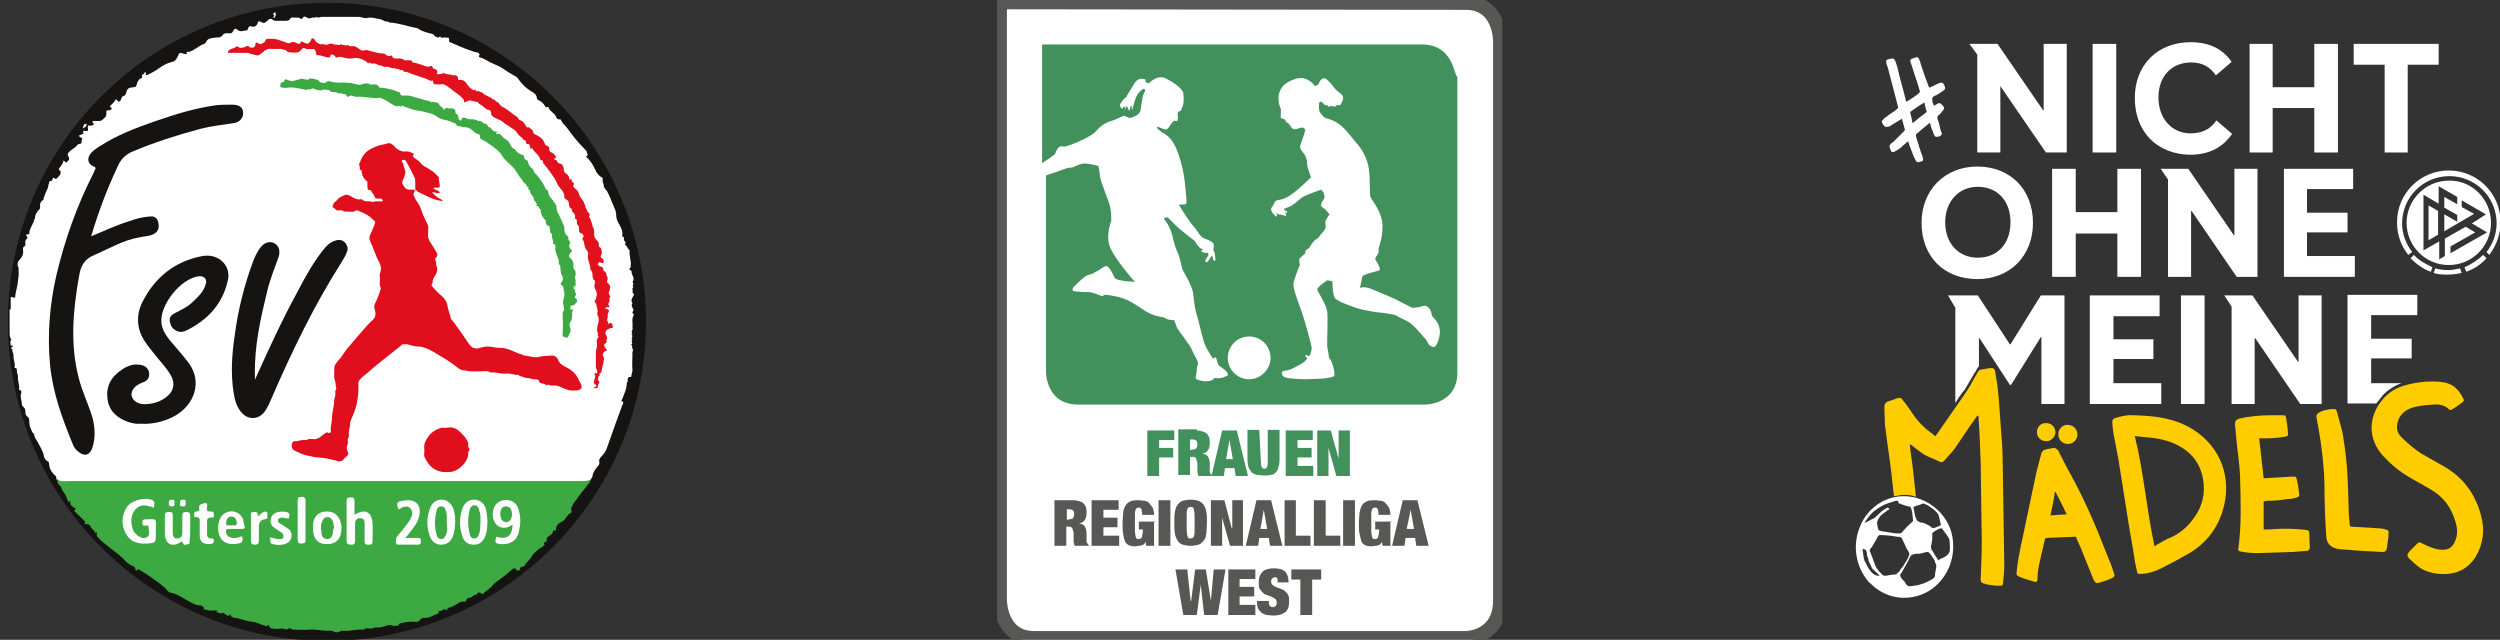 <svg xmlns="http://www.w3.org/2000/svg" xmlns:xlink="http://www.w3.org/1999/xlink" id="Ebene_1" x="0px" y="0px" viewBox="0 0 444.3 113.7" style="enable-background:new 0 0 444.3 113.7;" xml:space="preserve"><rect x="0" y="0" width="444.3" height="113.7" fill="#333333" stroke="none"/><style type="text/css">	.st0{fill:#161413;}	.st1{fill:#3DA943;}	.st2{fill:#FFFFFF;}	.st3{fill:#E2111E;}	.st4{fill:#E10F1D;}	.st5{fill:#FFFEFE;}	.st6{fill:#FFCC00;}	.st7{fill:#575756;}	.st8{fill:#42915C;}	.st9{clip-path:url(#SVGID_00000038414330936158175270000006142376725284295323_);fill:none;stroke:#575756;stroke-width:2.5;}</style><g>	<circle class="st0" cx="58.1" cy="57.2" r="56.7"></circle>	<path class="st1" d="M10.2,85.2c31.6,0,63.2,0,94.8,0c-0.1,0.6-0.6,0.9-0.9,1.4c-0.5,0.7-1.1,1.3-1.6,2.1c-0.3,0.4-0.7,0.8-0.8,1.3  c0,0.1-0.2,0.1-0.2,0.3c0,0.3,0.2,0.8-0.1,0.9c-0.7,0.3-0.8,1.1-1.5,1.5c-0.5,0.2-1.1,0.6-1.1,1.4c0,0.1-0.1,0.3-0.3,0.2  c-0.1,0-0.2-0.2-0.2,0c0,0.4-0.3,0.7-0.5,0.8c-0.4,0.3-0.8,0.4-0.6,1c0,0.1-0.1,0.1-0.2,0.2c-0.2,0.1-0.6,0.1-0.2,0.5  c-0.1,0.1-0.2,0.2-0.3,0.3c-0.9,0.5-1.7,1.2-2.2,2.1c-0.3,0.4-0.7,0.7-1,1.2c-0.1,0.3-0.5,0.3-0.7,0.4c-0.1,0.1-0.2,0-0.2,0.2  c0,0.1,0.1,0.3-0.2,0.4c-0.2,0-0.4-0.1-0.6-0.2c0,0,0-0.1,0-0.2c-0.1-0.2-0.1-0.1-0.2,0c-0.2,0.1-0.3,0.1-0.5,0.3  c-0.9,0.8-1.8,1.5-2.8,2.2c-0.3,0.2-0.5,0.4-0.7,0.7c-0.4,0.5-1.1,0.8-1.5,1.3c-0.1,0.1-0.2,0.1-0.3,0c-0.3-0.2-0.7-0.4-0.9,0.2  c-0.5-0.1-0.7,0.4-1.1,0.5c-0.3,0-0.7,0.1-0.8,0.6c0,0.2-0.2,0.1-0.3,0.1c-0.5,0-0.8,0.1-1.2,0.4c-0.5,0.3-1,0.6-1.5,0.7  c-0.2,0-0.3,0.1-0.3,0.3c0,0.1-0.1,0.2-0.2,0.1c-0.5-0.4-0.9,0.4-1.4,0.2c-0.2-0.1,0.3,0.3,0,0.4c-0.8,0.3-1.6,0.9-2.6,0.8  c-0.3,0-0.5,0.2-0.6,0.3c-0.3,0.4-0.6,0.5-1.1,0.4c-0.8-0.1-1.7,0.1-2.5,0.3c-0.3,0.1-0.2,0.4-0.4,0.4c-0.4,0-0.8,0.1-1.2-0.1  c-0.2-0.1-0.3,0-0.5,0c-0.7,0.2-1.4,0.5-2.2,0.4c-0.4,0-0.7,0.3-1.1,0.2c-0.3,0-0.7-0.2-1,0.2c0,0-0.1,0-0.2,0  c-1.1-0.1-2.3,0.3-3.4,0.2c-0.3,0-0.6,0-0.9,0.2c-0.2,0.1-0.6,0.1-0.8,0c-0.4-0.3-0.9-0.2-1.3-0.2c-1,0-2-0.3-3-0.2c-1,0.1-2,0-3,0  c-0.3,0-0.5-0.4-0.8-0.2c-0.5,0.4-0.9-0.1-1.4,0s-1,0.1-1.4,0c-0.3,0-0.6-0.1-0.7-0.5c0-0.1-0.2-0.1-0.2-0.1c-0.3,0.5-0.7-0.2-1,0  c-0.8-0.5-1.7-0.6-2.5-0.7c-0.9-0.2-1.7-0.6-2.6-0.6c-0.1-0.2-0.4-0.1-0.5-0.4c0-0.1,0-0.3-0.2-0.1c-0.3,0.3-0.5,0-0.7-0.1  s-0.4-0.4-0.8-0.2c-0.2,0.1-0.5-0.2-0.8-0.2c-0.2,0,0.4-0.4-0.1-0.3c-0.2,0-0.5,0-0.7,0c-0.5,0.1-1-0.2-1.5-0.2  c-0.2,0,0.1-0.2,0.1-0.2c-0.2-0.2-0.3-0.5-0.7-0.5c-0.8,0-1.4-0.4-2-0.7c-1.1-0.6-2.1-1.4-3.4-1.6c-0.1,0-0.2-0.1-0.3-0.2  c-0.7-0.8-1.6-1.5-2.5-2.1c-0.8-0.6-1.7-1.2-2.6-1.7c-0.1-0.1-0.2-0.2-0.3-0.1c-0.5,0.5-0.4,0-0.5-0.3c0-0.1-0.2-0.2-0.4-0.3  c-0.7-0.3-1.2-0.7-1.7-1.3c-0.7-0.7-1.5-1.3-2.3-1.9c-0.7-0.6-1.5-1.1-2.1-1.8c-0.1-0.1-0.3-0.2-0.3-0.4c0-0.2,0-0.3,0-0.5  c-0.1-0.3-0.2,0.1-0.3,0c-0.1-0.1-0.1-0.3-0.2-0.4c-0.3-0.3-0.6-0.5-0.7-0.9c0-0.1-0.1-0.1-0.1-0.1c-0.4-0.3-0.8,0-0.9-0.3  c0.4-0.3,0-0.3-0.1-0.5s-0.3-0.3-0.4-0.4c-0.2-0.2-0.3-0.3-0.5-0.5s-0.3-0.3-0.5-0.5s-0.5-0.3-0.1-0.6c0.1-0.1-0.1-0.2-0.1-0.2  c-0.5-0.3-0.9-0.5-0.8-1.2c0-0.2-0.3,0.3-0.4,0c-0.2-0.4-0.3-0.9-0.5-1.2c-0.2-0.4-0.6-0.7-0.7-1.2c0-0.2-0.2-0.3-0.3-0.4  C10.3,86,10.1,85.6,10.2,85.2z"></path>	<g>		<path class="st2" d="M112.5,62.1c-0.3-0.2,0-0.6-0.3-0.8v-0.1c0.4-0.2-0.2-0.6,0.2-0.8c-0.4-0.2,0.3-0.7-0.2-0.9   c0.4-0.2-0.1-0.5,0.1-0.7s0.1-0.6,0.1-0.8c0.1-0.6-0.2-1.3,0.2-1.9c0-0.1,0.1-0.3-0.1-0.4c-0.1-0.1-0.2-0.2,0-0.4   c0.1-0.1,0.1-0.2,0-0.4c-0.1-0.3-0.4-0.6-0.1-1c-0.4-0.5,0-1,0.2-1.4c0.1-0.1,0.1-0.2,0-0.3c-0.2-0.2-0.3-0.3-0.1-0.6   c-0.4-0.2,0.3-0.6-0.1-0.8c0.2-0.2,0.2-0.4,0-0.7c0.4-0.5,0.1-1-0.1-1.4c-0.1-0.2,0.1-0.7-0.4-0.7c0-0.1-0.1-0.2,0-0.3   c0.2-0.1,0.2-0.3,0.2-0.5c0.1-0.9-0.3-1.7-0.2-2.6c0-0.2-0.1-0.2-0.2-0.3c-0.2-0.2-0.2-0.5-0.5-0.7s0.1-0.5,0-0.5   c-0.3-0.3-0.4-0.6-0.3-0.9l-0.1-0.1c-0.2,0-0.3-0.1-0.2-0.3c0.1-0.8-0.3-1.5-0.7-2.2c-0.3-0.5-0.4-1-0.4-1.5   c0-0.6-0.3-1.1-0.5-1.6c-0.1-0.2-0.2-0.5-0.3-0.7c-0.2-0.6-0.5-1.2-0.8-1.8c-0.2-0.3-0.6-0.6-0.6-1s-0.3-0.8-0.2-1.2   c0.1-0.2-0.1-0.2-0.2-0.3c-0.5-0.3-0.9-0.8-1.1-1.3c-0.4-0.9-0.9-1.7-1.6-2.3c-0.1-0.1-0.1-0.1,0-0.1c0.1-0.1,0.2-0.2,0.3-0.3   c-0.3-0.2-0.1-0.6-0.4-0.8c-0.8-0.8-1.6-1.7-2.3-2.6c-0.6-0.7-1-1.5-1.7-2.1c-0.1-0.1-0.2-0.3-0.3-0.5c-0.1-0.1-0.1-0.3-0.3-0.3   c-0.4,0.1-0.6-0.2-0.7-0.5c-0.1-0.2-0.2-0.4-0.4-0.5c-0.3-0.4-0.8-0.6-0.9-1.1c0-0.1-0.2-0.1-0.3-0.1c-0.2,0.1-0.1,0.2-0.3-0.1   c-0.3-0.5-0.7-0.9-1.2-1.1c-0.1,0-0.3-0.2-0.3-0.4c0-0.5-0.4-0.8-0.7-1c-1.1-0.6-2-1.5-2.7-2.5c-0.1-0.2-0.3-0.3-0.5-0.4   c-0.7-0.4-1.4-0.8-2.1-1.3c-0.6-0.4-1.3-0.7-2-1s-1.3-0.8-2.1-1c-0.2,0-0.2-0.2-0.2-0.3c0.3-0.2,0-0.4-0.1-0.5   c-0.3-0.2-0.7-0.1-1-0.3c-1.6-0.5-2.8-1.1-4-1.6c-0.2-0.1-0.2-0.1-0.2-0.3c0-0.2,0.1-0.3-0.1-0.5c-0.4,0-0.8-0.1-1.1,0   c-0.2,0.1-0.3-0.4-0.6-0.1c-0.3,0.3-0.4-0.3-0.7-0.1c-0.2-0.5-0.6-0.5-1-0.6c-0.7-0.2-1.4-0.4-2-0.8C74.3,5,74.2,5,74.1,5   c-1.6-0.3-3.2-0.9-4.9-1c-0.3-0.3-0.7-0.1-1-0.3c-0.5-0.4-1.1-0.3-1.7-0.5c-0.4-0.1-0.9-0.1-1.3,0c-0.6,0.1-1-0.2-1.4-0.2   c-2.2,0-4.4,0-6.6,0c-0.3,0-0.6,0.2-0.8,0.1c-0.3-0.2-0.5,0.1-0.5,0.1c-0.2-0.2-0.3-0.1-0.6,0c-0.2,0.1-0.5,0.1-0.8-0.1   C54.4,3,54,2.8,53.8,3.2c-0.1,0.2-0.3,0.2-0.4,0.1C53,3,52.5,3.2,52.1,3.1c-0.2,0-0.4,0-0.5,0.2c-0.2,0.4-0.6,0.4-1,0.4   c-0.5,0-1,0-1.5,0c-0.2,0-0.3,0-0.5-0.1c-0.5-0.4-0.7-0.3-1.1,0.1C47,4.1,47,4.2,46.4,3.9c-0.4-0.2-0.6-0.1-0.6,0.2   c-0.1,0.3-0.3,0.5-0.5,0.6s-0.5,0-0.7,0s-0.3-0.2-0.4,0.2c-0.3,0,0,0.5-0.4,0.5c-0.5,0-1,0.4-1.6-0.1c-0.3-0.3-0.6-0.2-0.7,0.1   C41.3,5.9,41,6,40.6,5.9c-0.4,0-0.8,0-1,0.3c-0.4,0.6-0.9,0.4-1.5,0.5s-1.2,0.1-1.5,0.8c0,0.1-0.2,0.2-0.3,0.3   c-0.7,0.2-1.2,0.7-1.8,1c-0.4,0.2-0.7,0.5-1.2,0.4c-0.1,0-0.2,0.1-0.2,0.1c0.3,0.3,0.1,0.3-0.1,0.3c-0.2,0-0.3,0-0.5-0.1   C32,9.3,31.8,9.4,31.6,10c-0.2,0.5-0.5,0.9-1,1c-0.9,0.2-1.6,0.6-2.3,1.1c-0.7,0.5-1.4,0.9-2.1,1.2c-0.3,0.1-0.4,0-0.3-0.2   c0-0.1,0.1-0.3-0.1-0.3c-0.2,0.2-0.3,0.4-0.5,0.5c-0.3,0.1,0.2,0.5-0.2,0.6c-0.5,0.2-0.7,0.7-0.8,1.1c-0.1,0.4-0.2,0.5-0.6,0.5   c-0.9,0.1-1.1,0.2-1.3,1.1c-0.1,0.2-0.2,0.4-0.3,0.4c-0.5,0.1-0.5,0.5-0.7,0.9c0,0-0.1,0.1-0.3,0.2c-0.2-0.2-0.4-0.4-0.5-0.5   c-0.2,0.5-0.7,0.9-1.1,1.3c0.1,0.1,0.1,0.1,0.2,0.2c0.2,0.1,0.2,0.2,0,0.4c-0.2,0.2-0.5,0-0.8,0.2c0,0.2,0,0.3,0,0.5   c0,0.4-0.1,0.6-0.4,0.8c-0.3,0.4-0.7,0.6-1.3,0.5c-0.2,0-0.4,0-0.6,0s-0.2,0.2-0.1,0.3c0.4,0.4,0,0.4-0.2,0.5s-0.4,0-0.6,0   c-0.1,0.1-0.1,0.3-0.1,0.4c0.2,0.8-0.2,0.6-0.7,0.5c-0.2,0.3-0.2,0.3,0,0.6c-0.3-0.1-0.4,0.2-0.7,0.2c-0.2,0-0.2,0.3,0.1,0.4   c0.1,0.1,0.2,0.1,0.3,0.1c0,0.2,0,0.3-0.1,0.5c0,0.5,0,0.5-0.4,0.6c-0.1,0-0.2,0-0.3,0.1c-0.4,0.6-1.1,0.8-1.6,1.4   c-0.2,0.2-0.2,0.4-0.1,0.6c0.4,0.6,0.1,0.9-0.4,1.2c-0.1-0.1-0.2-0.2-0.4-0.4c-0.1,0.6-0.4,0.9-0.7,1.3c-0.2,0.2-0.2,0.3,0,0.5   c0.3,0.2,0.2,0.4,0.1,0.7c-0.1,0.2-0.3,0.3-0.4,0.5c-0.2,0.2-0.4,0.5-0.7,0.1c0,0-0.2-0.1-0.2,0.1c-0.1,0.2-0.1,0.5-0.5,0.5   c-0.4,0.1,0,0.5-0.3,0.6c0,0.8-0.6,1.4-0.7,2.1c-0.3,0.2,0,0.6-0.3,0.7c-0.4,0.2-0.5,0.6-0.5,1c0,0.2,0.1,0.4-0.1,0.6   c-0.5,0.5-0.8,1-0.8,1.7c0,0-0.1,0-0.1,0.1c-0.2,0.9-0.9,1.6-0.9,2.5c0,0.3-0.4,0-0.5,0.2c-0.2,0.3,0.4,0.4,0.1,0.7   c-0.4,0.3-0.3,0.7-0.3,1c0,0.1,0,0.3,0,0.3c-0.7,0.2-0.3,0.8-0.4,1.2c0,0.4-0.2,0.7-0.4,1c-0.5,0.5-0.8,1-0.4,1.7   c0,0.1,0,0.2,0,0.3c0.1,0.9-0.1,1.8-0.2,2.7c-0.1,0.7-0.4,1.5-0.4,2.2c-0.3,0.3-0.5-0.1-0.8,0c0,0.2,0,0.5,0,0.7   c0,0.4,0,0.9,0,1.3c0,0.1,0,0.3-0.2,0.2c0,1.3,0,2.7,0,4c0,0.4,0,0.8,0.2,1.2c0,0.1,0.2,0.1,0.1,0.2c-0.3,0.3-0.1,0.7-0.1,1   c0.1,0,0.2,0,0.3,0c0.2,0.1,0,0.2-0.1,0.3c0,0.1-0.4,0.2,0,0.3c0.1,0,0.1,0.1,0.1,0.1c-0.1,0.4,0.2,0.7,0.2,1   c-0.1,0.7,0.3,1.3,0.2,2c0,0.1,0,0.2,0,0.3C3.1,65.4,3,65.7,3,66s0.2,0.6,0.2,0.9c-0.1,0.8,0.3,1.5,0.2,2.2c0,0.1,0,0.2,0,0.2   c0.6,0.1,0.4,0.5,0.3,0.8c-0.1,0.6,0.2,1.2,0.2,1.8c0,0.3,0.4,0.5,0.5,0.7c0.2,0.3,0,0.7,0.2,1.1c0.1,0.1,0.1,0.2,0.2,0.3   c0.4,0.2,0.4,0.6,0.4,0.9c0,0.7,0.2,1.2,0.6,2C6,77,6.1,77.2,6.1,77.4c0.1,0.4,0.3,0.7,0.5,1c0.4,0.7,0.8,1.4,1.1,2.2   c0.1,0.5,0.2,1.1,0.8,1.4c0.2,0.1,0.2,0.2,0.2,0.4c0.1,0.9,0.4,1.5,1.2,2.2C10,84.7,10,84.8,10,85c0,0.1,0,0.3,0.2,0.2   c0.6,0.5,1.3,0.3,2,0.3c23.5,0,47,0,70.5,0c6.9,0,13.8,0,20.6,0c0.6,0,1.2,0,1.7-0.3c0.1-0.2,0.3-0.4,0.3-0.6   c0.1-0.7,0.5-1.2,0.9-1.7c0.2-0.2,0.4-0.5,0.3-0.8c-0.1-0.5,0.2-0.8,0.5-1.1c0.4-0.4,0.7-0.9,0.9-1.5c0.5-1.5,1.1-3,1.6-4.5   c0.4-1,0.7-2,1.1-3c0.1-0.2,0.4-0.5-0.1-0.7c-0.1,0-0.1-0.1,0-0.2c0.4-1,0.9-2,0.9-3.1c0.4-0.2-0.2-1.1,0.7-1l0.1-0.1   c0-0.4,0.2-0.7,0.2-1.1c-0.1-1,0-1.9,0-2.9C112.3,62.5,112.6,62.2,112.5,62.1z"></path>		<path class="st2" d="M48.5,3.1c0.1,0,0.2,0.1,0.2,0.1C48.9,3,49.1,2.7,49,2.4c0-0.1-0.1-0.2-0.1-0.2c-0.2,0-0.3,0.2-0.4,0.3   C48.8,2.7,48.8,2.9,48.5,3.1z"></path>		<path class="st2" d="M14.8,22.8c0.3-0.2,0.6-0.3,0.6-0.8c-0.2,0-0.4,0-0.5,0.2C14.8,22.4,14.7,22.6,14.8,22.8   C14.8,22.9,14.7,22.7,14.8,22.8z"></path>	</g>	<path class="st3" d="M108,49.5c0,0.3-0.3,0.6,0.1,0.9c0.4,0.3,0.4,0.9,0.2,1.3c-0.2,0.3-0.1,0.5,0,0.7c0,0.1,0.2,0.3,0.2,0.3  c-0.4,0.3,0,0.8-0.3,1.1c0,0-0.1,0.1-0.1,0.2c-0.1,0.2,0.3,0.3,0.2,0.5c-0.1,0.3-0.3-0.1-0.3,0c-0.1,0.2-0.4,0.1-0.5,0.3  c0.1,0,0.2,0.1,0.3,0.1c0.5,0.2,0.5,0.3,0.3,0.7s0,0.8-0.2,1.2c-0.1,0.1,0.2,0.4,0.2,0.7c0,0.1,0.1,0,0.2,0c0.1-0.2,0.3-0.1,0.4,0  c0.2,0.2,0.2,0.4,0.2,0.6c0,0.3-0.2,0.2-0.4,0.2c-0.2,0.1-0.4,0.2-0.6,0.3c-0.3,0.2-0.4,0.6-0.2,0.9c0.1,0.2,0.2,0.4,0.2,0.6  c0.1,0.2-0.4,0.4,0,0.6c-0.1,0.1-0.1,0.1-0.2,0.2c-0.1,0.1-0.3,0.3-0.4,0.4c0.2,0.4,0.3,0.7,0.6,0.9c-0.2,0.2-0.4,0.2-0.5,0.3  c-0.3,0.3-0.4,0.7-0.1,1c0.2,0.2,0,0.4,0,0.5c0,0.3-0.1,0.7-0.2,1s-0.1,0.7-0.2,1s-0.2,0.3-0.4,0.4c0,0,0.2,0.3,0,0.4  s-0.2,0.4-0.2,0.6c-0.1,0.3,0.4,0.4,0.2,0.6c-0.1,0.2-0.2,0.3-0.2,0.5c-0.1,0.5-0.1,0.5-0.9,0.5c0.2-0.2,0.4-0.2,0.5-0.3  c0.1-0.1,0.1-0.3,0-0.3c-0.7-0.3-0.2-0.8-0.2-1.2c0-0.1,0.1-0.3,0.1-0.4s-0.3-0.2-0.1-0.4c0.1-0.1,0.2-0.2,0.3,0c0,0,0.1,0,0.1-0.1  c0-0.2,0.1-0.4,0-0.5c-0.3-0.4-0.2-0.9-0.2-1.4c0-0.6,0-1.2,0-1.7s0.2-0.9,0.2-1.4c0-0.4-0.2-0.9,0.2-1.3c0.2-0.2-0.3-0.5,0-0.7  c-0.3-0.6-0.2-1.2,0-1.8c0.1-0.4,0.2-1-0.1-1.5c-0.1-0.1-0.1-0.3,0-0.5c0.1-0.5-0.3-1-0.2-1.5l-0.1-0.1c-0.1,0-0.3-0.1-0.2-0.1  c0.3-0.2-0.3-0.4,0.1-0.5c0.2-0.1,0.1-0.4,0.2-0.6c0.2-0.4,0-0.9-0.2-1.3c-0.2-0.2-0.2-0.7-0.1-1c0-0.2,0.1-0.5,0-0.5  c-0.7-0.5-0.1-1.5-0.8-2c0.1-0.9-0.6-1.7-0.4-2.6c0.1-0.3,0-0.6-0.2-0.8c-0.6-0.6-0.3-1.4-0.8-2v-0.1c0.4-0.5,0.2-0.8-0.4-1  c-0.1-0.1-0.2-0.2-0.2-0.4c0-0.4,0.1-0.8-0.3-1.1c-0.1,0,0-0.2-0.1-0.3c0-0.3,0.1-0.7-0.3-0.7c0,0-0.1-0.1,0-0.2  c0.1-0.5-0.2-0.8-0.5-1.1c-0.2-0.2,0.1-0.6-0.4-0.6c-0.1-0.3-0.2-0.5-0.2-0.8c0-0.4-0.2-0.7-0.6-0.8c-0.1-0.1-0.2-0.2-0.2-0.4  c0-0.6-0.3-1.1-0.7-1.5c-0.2-0.3-0.5-0.6-0.6-0.9c-0.5-1.2-1.4-2.2-2.2-3.3c-0.1-0.2-0.4-0.3-0.3-0.6c0-0.1-0.1-0.2-0.2-0.2  c-0.2,0-0.3-0.1-0.3-0.2c-0.2-0.7-0.8-1.1-1.3-1.7c0-0.1,0-0.2-0.1-0.2c-0.1-0.1-0.5,0.1-0.4-0.1s0-0.2-0.1-0.4c0,0,0-0.1,0-0.2  c-0.1-0.2-0.6,0.1-0.6-0.4c0-0.4-0.4-0.4-0.5-0.5c-0.3-0.5-0.9-0.7-1.1-1.2c-0.2-0.4-0.8-0.7-1.2-1c-0.4-0.3-0.9-0.5-1.3-0.9  c-0.3-0.3-0.7-0.4-1.1-0.6c-0.3-0.2-0.6-0.2-0.8-0.5c-0.1-0.1-0.2-0.1-0.2-0.3c0-0.5-0.1-0.8-0.7-0.8l-0.8-0.6  c-0.2-0.3-0.7-0.3-0.8-0.7c0,0-0.2-0.1-0.3-0.1c-0.3-0.1-0.6-0.1-1-0.2c-0.2-0.1-0.4-0.1-0.6,0.1c-0.1,0.1-0.4,0-0.6,0.2  c-0.1,0.1,0-0.3-0.1-0.5c-0.2-0.3-0.5-0.5-0.8-0.8c-0.7-0.5-1.4-1-2-1.5c-0.2-0.1-0.3-0.2-0.5-0.3c-0.3-0.1-0.4-0.2-0.9-0.1  c-0.2,0-0.4,0-0.6,0c-0.5,0-0.5,0-0.7-0.6c-0.1-0.4-0.2,0.1-0.3,0c-1.4-0.7-2.9-1-4.3-1.6c-0.2-0.1-0.5,0.1-0.6-0.2s-0.6,0-0.7-0.2  c-0.2-0.3-0.6,0-0.8-0.3c-0.6,0.2-1.1-0.4-1.8-0.2c-0.1,0-0.2,0-0.3-0.1c-0.3-0.2-0.7-0.1-1-0.3c-0.4-0.3-0.7-0.2-1.1-0.2  c-0.2,0-0.2-0.3-0.5-0.1c-0.2,0.2-0.2-0.1-0.3-0.2c-0.8-0.5-1.7-0.9-2.7-0.6c-0.2,0-0.3,0-0.5,0c-0.7,0-1.4-0.5-2.1-0.2  c-0.2,0.1-0.2,0-0.3-0.1s-0.2-0.3-0.3-0.3c-0.2-0.1-0.5-0.3-0.6,0.2c-0.1,0.3-0.3,0.2-0.5,0.2c-0.6-0.1-1.1-0.4-1.8-0.4  c-0.2,0-0.2-0.1-0.2-0.2c-0.1-0.3-0.1-0.7-0.3-0.8c-0.2-0.2-0.6,0-0.9-0.1c-0.3,0-0.5,0.1-0.8-0.1c-0.3-0.2-0.6,0.1-0.7,0.3  c-0.6,0.7-1.4,0.4-2.1,0.4c-0.1,0-0.3-0.2-0.4,0C51.1,9.1,51,9,50.9,9c-0.5-0.2-1-0.4-1.6-0.3c-0.3,0-0.6,0-1,0  c-0.6-0.1-1.1,0.1-1.6,0.6C46.4,9.5,46,10,45.5,9.8c-0.3-0.1-0.6-0.1-0.9-0.2c-0.3-0.2-0.5-0.2-0.8-0.2c-1.1,0-2.2,0-3.3,0  c0-0.4,0.3-0.6,0.6-0.7c0.3-0.1,0.6-0.2,0.9-0.4c0.1-0.1,0.2-0.1,0.3,0c0.3,0.3,0.8,0.2,1.1,0.1c0.4-0.2,0.6-0.4,1,0  c0.1,0.1,0.5,0.1,0.7,0s0.3-0.3,0.3-0.6c0-0.3,0.3-0.3,0.5-0.1c0.2,0.2,0.4,0.1,0.6,0.1l0.6-0.4c0.1-0.6,0.5-0.5,0.9-0.5  c1-0.1,1.8,0.3,2.7,0.6c0.3,0.1,0.6,0.3,0.9,0.1c0.3-0.2,0.7-0.2,1,0C53,7.8,53.3,8,53.5,7.4c0,0,0.2-0.1,0.2,0  c0.1,0.1,0.3,0.1,0.4,0.2c0.6,0.3,0.7,0.2,1.1-0.3c0.1-0.2,0.1-0.4,0.3-0.5c0.3,0,0.4,0.2,0.5,0.4c0.2,0.4,0.6,0.5,1,0.7  c0.4-0.2,0.9,0.2,1.3,0c0.4-0.2,0.7-0.2,1.1,0C59.7,8,60,7.9,60.2,8s0.3-0.3,0.5-0.1c0.2,0.2,0.4,0,0.5,0.1  c0.3,0.2,0.6-0.1,0.8,0.1c0.3,0.2,0.6,0.1,0.8,0.1c0.5,0,0.8,0.4,1.2,0.6c0.1,0.1,0.2,0.3,0.4,0.1c0,0,0.1,0.2,0.3,0.1  c0.2-0.2,0.6-0.1,0.9,0c0.8,0.2,1.6,0.5,2.4,0.5c0.3,0,0.6,0.2,0.7,0.3c0.2,0.3,0.5,0,0.7,0.2c0.1-0.1,0.2-0.3,0.3,0  c0.1,0.3,0.3,0.4,0.6,0.4c0.6,0,1.1-0.1,1.6,0.3c0.1,0.1,0.3,0,0.5,0c0.3,0.1,0.8-0.2,0.9,0.4c0.3,0,0.6,0.1,0.9,0.2  c0.4,0.1,0.8,0.2,1.2,0.4c0.3,0.1,0.6,0.2,1,0.1c0.2-0.1,0.5-0.2,0.5,0.3c0,0,0.1,0.1,0.2,0.1c0.5,0.1,0.8,0.4,0.5,1  c0.4-0.1,0.8,0.1,1.1-0.2c0,0,0.1-0.1,0.2,0c0.2,0.2,0.5,0.1,0.7,0.2c0.2,0.1,0.5,0,0.7,0.1c0.2,0.2,0.5,0,0.7,0.1s0.4,0.2,0.4,0.5  c0,0.2,0,0.4,0.2,0.3c0.8-0.1,1.2,0.4,1.5,0.9c0.3,0.4,0.6,0.7,1,0.9c0.2,0.1,0.4-0.2,0.5,0.1c0.1,0.4,0.3-0.1,0.5,0.1  c0.1,0.1,0.3,0.2,0.5,0.2c0.3,0.1,0.3,0.3,0.5,0.4s0.4,0.2,0.6,0.3c0.2,0.1,0.4,0.2,0.6,0.3c0.2,0.1,0.2,0.3,0.5,0.3  c0.2,0,0.3,0.4,0.5,0.4c0.1,0,0.1,0,0.2,0.1c0.3,0.3,0.5,0.7,1,0.9c0.4,0.2,0.8,0.5,1.2,0.8c0.4,0.3,0.7,0.6,1.1,0.8  c0.3,0.1,0.3,0.5,0.5,0.6s0.5,0.2,0.7,0.4c0.2,0.2,0.2,0.3,0.4,0.5c0.1,0.2,0.1,0.6,0.6,0.4c0.2,0.3,0.7,0.4,0.7,0.7  c0.1,0.6,0.5,0.6,0.8,0.8c0.6,0.3,1.1,0.7,1.3,1.4c0.1,0.2,0.2,0.4,0.4,0.4c0.3,0.1,0.5,0.3,0.4,0.6c0,0.3,0.1,0.5,0.4,0.6  s0.5,0.3,0.7,0.6c0.2,0.3,0.3,0.3-0.1,0.4c-0.1,0-0.1,0.3,0,0.3c0.3,0,0.4,0.2,0.5,0.4c0.1,0.3,0.3,0.2,0.5,0.3  c0.4,0.1,0.6,0.6,0.6,1c0,0.5,0.3,0.7,0.6,0.9c0.2,0.2,0.4,0.5,0.4,0.8c0.1,0.4,0.2,0,0.3,0c0,0,0.1,0,0.1,0.1  c-0.1,0.4,0.3,0.5,0.4,0.7c0,0.1,0,0.2,0,0.2c-0.3,0.3,0,0.5,0.2,0.7c0.6,0.5,0.6,0.6,0.8,1.3c0,0.1,0.1,0.2,0.1,0.2  c0.6,0.7,0.7,0.9,1,1.9c0,0.2,0.2,0.2,0.2,0.4c0,0.5,0.8,0.6,0.4,1.2c0.3,0.4,0.3,0.8,0.5,1.2c0.1,0.1,0,0.3,0.1,0.5  c0.3,0.5,0.3,0.5,0.3,1.5c0,0.3,0.1,0.6,0.3,0.8c0.2,0.3,0.7,0.6,0.5,1.1l0.1,0.3c0.3,0.1,0.4,0.3,0.4,0.6c0,0.2,0.2,0.4,0,0.7  s-0.2,0.6,0.2,0.8c0.2,0.1,0.2,0.4,0.2,0.6c0,0.2-0.3,0.2-0.5,0.1c-0.1-0.1-0.2-0.2-0.4,0c-0.2,0.2-0.2,0.3,0,0.5  c0.1,0.1,0.3,0.2,0.4,0.2c0.2,0,0.4,0.2,0.4,0.3c0,0.4,0.2,0.5,0.4,0.7c0.3,0.2,0.2,0.4,0.2,0.7C107.9,48.9,107.9,49.2,108,49.5z"></path>	<path class="st1" d="M78.8,19.6c0.3-0.3,0.5-0.5,0.7-0.4c0.4,0.2,1-0.2,1.4,0.4c0.1,0.2-0.1,0.5,0.3,0.7c0.2,0.1,0.3,0.5,0.3,0.8  s0.4,0.4,0.5,0.2c0.2-0.6,0.7-0.4,1-0.2c0.3,0.1,0.5,0.1,0.7,0.1c0.5,0,0.5,0,0.9,0.1c0.2,0,0.3,0.3,0.5,0.2  c0.2-0.1,0.4,0.1,0.6,0.2C86,22,86.1,22,86.4,22c0.3,0.1,0.2,0.5,0.5,0.6c0.3,0,0.4,0.3,0.6,0.5s0.3,0.3,0.7,0.3  c0.5,0-0.4,0.4,0.1,0.4c0.2,0,0.4-0.1,0.6,0.1c0.2,0.1,0.3,0.3,0.5,0.5c0.1,0.1,0.2,0.2,0.4,0.3c0.3,0.2,0.6,0.4,0.8,0.8  c0.2,0.4,0.4,0.9,0.9,1c0.3,0.6,0.9,0.9,1.5,1.1c0.2,0.1,0.2,0.2,0.1,0.3c0,0.2,0.2,0.3,0.3,0.5c0.1,0.1,0.2,0,0.3,0.1  c0.2,0.3,0.2,0.8,0.5,1.1c0.3,0.3,0.7,0.5,0.7,1l0.1,0.1c0.6,0.5,1,1.2,1.5,1.9c0.3,0.4,0.3,1,0.9,1.3c0,1,0.8,1.5,1.2,2.2  c0.1,0.2,0.3,0.4,0.3,0.5c0,0.6,0.1,1,0.4,1.5c0.2,0.4,0.4,0.9,0.6,1.3c0.2,0.5,0.5,0.9,0.4,1.5c0,0.3,0.2,0.6,0.3,0.8  c0.1,0.2,0.5,0.3,0.4,0.5c-0.1,0.3,0.1,0.4,0.2,0.6c0.1,0.2,0.2,0.4,0.1,0.5c-0.4,0.6,0.1,0.9,0.4,1.3c-0.1,0.1-0.2,0.2-0.3,0.3  c-0.3,0.4-0.4,0.7,0,1c0.4,0.4,0.6,0.8,0.5,1.3c0,0.3,0,0.6,0.3,0.9c0.2,0.1,0,0.4,0.1,0.5c0.1,0.3-0.2,0.5-0.1,0.8  s0.1,0.6,0.1,0.9c0,0.3,0.1,0.6-0.3,0.6c-0.1,0-0.1,0.4,0,0.4c0.3,0.2,0.1,0.6,0.3,0.8c0.1,0.1,0.1,0.3,0,0.4  c-0.2,0.4-0.2,0.4,0.1,0.6c0.2,0.2,0.2,0.4,0.1,0.6c-0.3,0.2-0.4,0.7-0.9,0.6c-0.2,0-0.2,0.1-0.2,0.3s-0.1,0.4,0.1,0.5  c0.1,0,0.1-0.3,0.3-0.1c0,0.1,0,0.3,0,0.3c-0.3,0.2,0,0.4-0.1,0.7c-0.1,0.2,0,0.5-0.1,0.7c0,0.1,0,0.1,0,0.2  c-0.1,0.2-0.4,0.5-0.4,0.7c0,0.3,0.1,0.5,0.2,0.8c0.1,0.5-0.2,0.9-0.4,1.4c0,0.1-0.1,0.2-0.2,0.2c-0.2,0-0.5,0-0.7-0.2  s-0.1-0.4-0.1-0.6c0.1-1,0-1.9,0-2.9c0-0.4-0.1-0.7,0.2-1.1c0.1-0.2,0-0.5,0-0.7c-0.2-0.8-0.2-0.8,0-1.5c0.1-0.4,0.2-1,0-1.3  c-0.1-0.3,0-0.7-0.2-0.9c-0.6-0.3-0.3-0.5-0.1-0.8c0.2-0.3,0.2-0.7,0-1s-0.2-0.3-0.3-1.2c0-0.2,0-0.5-0.1-0.7  c-0.1-0.1-0.2-0.1-0.2-0.3c0.1-0.6-0.2-1.1-0.4-1.6c-0.1-0.4-0.3-0.8-0.2-1.3c0-0.2,0.1-0.5-0.3-0.5c-0.1,0-0.1-0.2-0.1-0.2  c0.1-0.5-0.3-0.9-0.2-1.4c0.1-0.4-0.6-0.4-0.3-0.8c-0.2-0.2,0-0.7-0.2-0.8C97,40,97,39.7,97,39.4c0-0.1,0-0.2-0.1-0.3  c-0.5-0.5-0.8-1-0.8-1.7c0-0.2-0.1-0.3-0.2-0.3c-0.2-0.1-0.1-0.5-0.4-0.5c-0.5,0,0.1-0.3-0.1-0.4c-0.2-0.1-0.2-0.4-0.4-0.5  c-0.2-0.2-0.1-0.4-0.2-0.6c-0.2-0.4-0.7-0.8-0.6-1.3c0-0.1-0.4,0-0.3-0.3c0.1-0.2-0.1-0.4-0.3-0.3c0.1-0.5-0.5-0.6-0.7-1  c-0.1-0.4-0.5-0.6-0.7-1s-0.5-0.7-0.7-1.1c-0.3-0.4-0.7-0.7-1.1-1.1s-0.9-0.8-1.2-1.4c-0.5-0.8-1.3-1.3-2.1-1.9  c-0.4-0.3-0.8-0.6-1.3-0.8c-0.2-0.1-0.6-0.3-0.5-0.7c0-0.2-0.2-0.4-0.3-0.4c-0.5,0-0.7-0.4-1-0.6c-0.4-0.4-0.9-0.6-1.4-0.6  c-0.5,0.1-0.8-0.3-1.3-0.2c-0.2,0-0.1-0.3-0.3-0.4c-0.7-0.3-1.3-0.6-2-0.7c-0.5-0.1-1-0.3-1.4-0.6c-0.6-0.5-1.4-0.6-2.1-0.8  c-0.6-0.2-1.3-0.2-2-0.4c-0.6-0.2-1.2-0.4-1.8-0.6c-0.1,0-0.1-0.2-0.2-0.1h-0.1c-0.2,0.4-0.4-0.1-0.6,0c-0.2,0.2-0.3,0.1-0.6,0  c-0.7-0.3-1.4-0.9-2.1-1.2c-0.3-0.1-0.5-0.3-0.9-0.2c-1.3,0.1-2.6-0.3-3.9-0.2c-0.5,0-0.9-0.5-1.4,0c-0.1,0.1-0.2-0.1-0.3-0.2  c-0.2-0.1-0.2-0.4-0.4-0.3c-0.2,0.2-0.2-0.1-0.4-0.1c-0.4,0-0.7,0-1.1-0.2c-0.4-0.1-0.9,0.1-1.2-0.4c-0.4,0-1-0.2-1.3,0  c-0.3,0.2-0.5,0-0.7,0c-0.3,0-0.6-0.2-0.9-0.3c-0.3,0-0.5,0.4-0.7,0.1c-0.4,0.3-0.8,0.1-1.3,0c-0.8-0.1-1.7-0.4-2.5-0.2  c-0.3,0-0.5,0-0.8,0s-0.6-0.2-0.5-0.4s0-0.6,0.4-0.6c0.2,0,0.3,0,0.3-0.2c0.1-0.4,0.3-0.3,0.6-0.2c0.8,0.3,0.8,0.3,1.6,0  c0.2-0.1,0.4,0,0.5-0.1c0.2-0.2,0.4-0.1,0.6-0.1c0.2,0,0.3,0.3,0.5,0c0.2,0.3,0.4,0.2,0.7,0c0.5-0.2,1.1,0.2,1.6,0.2  c0,0.4,0.4,0.4,0.6,0.5c0.3,0.1,0.6,0.1,0.9-0.2c0.1-0.1,0.5-0.1,0.7,0c1,0.3,2.1,0.1,3.1,0.2c0.5,0,1,0.2,1.5,0.3  c0.3,0.1,0.6,0.1,0.8,0c0.6-0.2,1.1-0.3,1.6,0c0.2,0.1,0.4,0,0.6,0c0.4,0,0.7,0,0.9,0.4c0.1,0.2,0.3,0.2,0.5,0.2  c0.4,0,0.9,0.1,1.3,0.2c0.6,0.1,1.1,0.3,1.6,0.5c0.1,0.1,0.2,0.1,0.3,0.1c0.4,0,0,0.2,0.1,0.3c0.1,0.1,0.2,0.3,0.5,0.3  c0.7-0.1,1.3,0,1.9,0.2s1.2,0.3,1.7,0.5s1,0.1,1.5,0.5c0.2-0.3,0.5,0,0.7,0c0.4,0,0.6,0.1,0.7,0.5C78.5,19.1,78.9,19.2,78.8,19.6z"></path>	<g>		<path class="st4" d="M83.4,79.7c-0.2-0.2-0.2-0.4-0.2-0.6c0.1-0.4-0.1-0.7-0.3-1c-0.2-0.4-0.5-0.7-0.8-1c-0.7-0.8-1.5-1.3-2.6-1.1   c-0.4,0.1-0.9-0.1-1.3,0.1c-0.9,0.3-1.6,0.8-2.1,1.5c-0.4,0.6-0.8,1.2-0.7,2.1c0.1,0.5-0.1,1,0,1.4c0.4,0.9,0.9,1.7,1.7,2.2   c0.6,0.4,1.3,0.6,2,0.6c0.3,0,0.5,0,0.8,0c1-0.1,1.8-0.6,2.5-1.4c0.5-0.6,0.9-1.3,0.8-2.1C83.2,80.2,83.6,79.9,83.4,79.7z"></path>		<path class="st4" d="M103.3,68.4c-0.1-0.4-0.4-0.7-0.5-1c-0.4-0.9-1.1-1.6-2.1-2.1c-0.6-0.3-1.2-0.6-1.5-1.3   c-0.2-0.6-0.7-0.9-1.4-0.8c-0.6,0.1-1.2,0-1.9,0.2c-0.9,0.3-1.9-0.2-2.8-0.2c0,0,0-0.1-0.1-0.1c-0.6-0.2-1.2-0.4-1.8-0.7   c-0.7-0.3-1.5-0.6-2.3-0.6c-0.2,0-0.4,0-0.6,0c-1.6-0.3-2-0.3-3.3,0.1c-0.3,0.1-0.6,0-0.9-0.1s-0.5-0.4-0.7-0.6   c-0.5-0.7-1-1.5-1.5-2.2c-0.4-0.6-0.9-1.2-1.3-1.8c-0.2-0.2-0.5-0.5-0.5-0.7c-0.1-0.6-0.4-1.2-0.5-1.8c-0.1-0.8-0.4-1.5-1.1-2.1   c-0.5-0.4-1-0.9-1.4-1.4c-0.3-0.3-0.6-0.5-0.2-0.9c-0.1-0.6,0.3-1.1,0.6-1.6c0.2-0.5,0.3-0.9,0.1-1.4c-0.2-0.4,0-0.8-0.3-1.2   c-0.1-0.1,0.1-0.2,0.1-0.2c0.4-0.4,0.4-0.8,0.1-1.2c-0.2-0.3-0.4-0.7-0.6-1c-0.5-0.7-1-1.4-0.8-2.4c0-0.2,0-0.5,0-0.7   c0.1-0.4-0.1-0.7-0.3-1.1c-0.3-0.7-0.7-1.4-0.9-2.1c-0.2-0.7-0.6-1.3-1-1.9c-0.2-0.3-0.3-0.6-0.4-0.9c-0.1-0.3,0.3-0.5,0.2-0.9   c-0.2,0-0.5,0-0.7,0c-0.7,0.1-1.1-0.3-1.4-0.9c-0.2-0.3-0.1-0.5,0-0.8c0.3-0.6,0.6-1.3,0.3-2c-0.2-0.4-0.1-0.9-0.5-1.3   c-0.1-0.1,0.1-0.3,0.3-0.3c0.2,0,0.4,0.1,0.5,0.3c0.5,0.9,1,1.9,1.5,2.9c0.1,0.2,0.1,0.7,0.1,1.2c0,0.3,0,0.6,0,0.9   c0.3,0.1,0.3,0.3,0.5,0.4c1.3,0.6,2.6,1.4,4.1,1.6c0.1,0,0.2,0.2,0.2,0c0-0.1,0-0.2-0.1-0.2c-0.6-0.3-1.2-0.7-1.7-1.3   c0.5-0.2,0.9,0.4,1.4,0c-0.3-0.4-0.9-0.4-1.2-0.8c0.4-0.1,0.8,0,1.1-0.1c0.2-0.6-0.2-1.2-0.1-1.8c-0.3-0.3-0.6-0.6-0.9-0.9   c-0.5-0.3-1-0.7-1.4-0.9c-0.4-0.2-0.8-0.5-1.1-0.9c-0.3-0.4-0.8-0.5-1.1-0.9c-0.1-0.1-0.2-0.3-0.1-0.3c0.3-0.2,0.1-0.3-0.1-0.4   c-0.3-0.1-0.6-0.3-1-0.3s-0.7,0.1-1.1-0.1c-0.5-0.2-0.8-0.4-1.1-0.8c-0.4-0.4-0.8-0.7-1.3-0.5s-1.1,0.2-1.6,0.4   c-1.3,0.5-2.4,0.9-3.1,2.6c0,0.1-0.1,0.2-0.1,0.3c-0.4,0.4,0.1,0.9-0.1,1.3c0.2,0.1,0.4,0.1,0.4,0.4c0,0.7,0.3,1.2,1,1.8   c0,0.1,0,0.1,0,0.2c0,0.3,0,0.6,0,0.8c0,0.4,0.2,0.5,0.6,0.5c0.2,0.5,0.6,0.8,0.7,1.2c0.1,0.3,0.2,0.3,0.5,0.3s0.6-0.1,0.8,0.1   c0.1,0.1,0.2,0.2,0.1,0.3c0,0.1-0.2,0.1-0.2,0.1c-0.5,0-1.1-0.1-1.6,0.1c-0.6-0.3-1.4,0.1-1.9-0.5h-0.1c-0.8,0.2-1.4-0.3-2-0.6   c-0.4-0.2-0.7-0.3-1-0.1c-0.4,0.2-0.8,0.3-1.1,0.6c-0.2,0.3-0.4,0.5-0.7,0.7c-0.2,0.2-0.4,0.9-0.2,0.9c0.4,0.1,0.5,0.6,0.9,0.5   c0.2,0,0.5-0.1,0.7,0c0.4,0.3,0.8,0.2,1.2,0.2s0.8,0.2,1.2-0.2c0,0,0.2,0,0.3,0c0.8,0.3,1.5,0.6,2.2,1.1c0.3,0.2,0.5,0.5,0.8,0.7   c0.2,0.2,0.2,0.4,0.1,0.6c-0.2,0.6-0.5,1.3-0.8,1.9c-0.2,0.4-0.2,0.8,0,1.2c0.6,1.2,0.9,2.5,1.6,3.7c0.2,0.4,0.3,0.8,0.3,1.2   c0,0.5-0.3,0.9-0.2,1.4c0.1,0.7-0.2,1.3,0.2,2c-0.2,0.7-0.4,1.3-0.7,2c-0.4,1-0.7,0.9-0.3,2.2c0.1,0.5,0,1-0.4,1.4   c-0.7,0.6-1.3,1.3-1.9,2s-1.2,1.4-1.8,2.1c-0.4,0.5-0.9,1-1.3,1.6c-0.4,0.6-0.8,1.2-1.3,1.7C59.4,65,59.4,65,59.4,66   c0,0.6-0.1,1.2,0.2,1.9c0.1,0.4,0,0.8,0.2,1.2c-0.3,0.3-0.2,0.7-0.2,1c0,0.4-0.2,0.7-0.2,1c0,0.5-0.1,1-0.2,1.6   c-0.1,0.5-0.2,1.1-0.2,1.6c0,0.8-0.3,1.5-0.2,2.2c0,0.1,0,0.2,0,0.2c-0.1,0.1-0.1,0.4-0.5,0.2c-0.2-0.2-0.5,0.1-0.8,0.3   c-0.4,0.3-0.8,0.7-1.3,0.8c-0.3,0.1-0.7,0-1.1,0c-0.4,0-0.6,0.3-1,0.2c-0.6-0.1-1.1,0.3-1.8,0.2c-0.1,0-0.1,0-0.2,0.1   c-0.4,0.3-0.3,1.3,0.1,1.5c0.6,0.3,1.2,0.6,1.8,0.8c0.5,0.2,1.1,0.2,1.7,0.4c0.6,0.1,1.2,0.1,1.8,0.2c0.8,0.1,1.6,0.3,2.4,0.5   c0.4,0.2,0.9,0.1,1.2-0.3c0.1-0.2,0.3-0.3,0.5-0.5c0.3-0.2,0.4-0.6,0.2-0.8c-0.2-0.4-0.2-0.8-0.1-1.1c0.1-0.3,0.2-0.6,0.1-0.9   c-0.1-0.4,0.3-0.6,0.2-1c-0.1-0.6,0.2-1.2,0.2-1.9c0-0.6,0.4-1.2,0.6-1.8c0.6-1.3,0.8-2.7,0.9-4.2c0-0.3,0-0.6,0-1   c-0.1-0.5,0.1-0.8,0.4-1.1c0.7-0.7,1.5-1.2,2.2-1.9c0.5-0.4,1.1-0.9,1.6-1.3c1.1-0.9,2.3-1.8,3.4-2.7c0.1-0.1,0.1-0.2,0.2-0.2   c0.4,0,0.9-0.1,1.3,0.1c0.6,0.2,1.2,0.3,1.8,0.3c0.4,0,1.2,0.3,1.6,0.5c0.7,0.3,1.4,0.8,2.1,1.2c0.9,0.5,1.8,1.1,2.6,1.7   c0.4,0.3,0.8,0.7,1.3,0.8c0.5,0,1,0.2,1.6,0.2c0.5,0,1.1,0,1.6,0c0.6,0,1.2-0.2,1.8,0.2c1-0.1,1.9,0.3,2.8,0.2   c0.7-0.1,1.4,0.3,2.1,0.2c0.1,0,0.1,0.1,0.2,0.2c0.5,0.1,1,0.4,1.5,0.4s0.9,0.3,1.4,0.2c0.2,0,0.6,0.1,0.6,0.3   c0,0.4,0.2,0.3,0.4,0.4c0.3,0.2,0.6,0,0.8,0.3c0.2,0.3,0.4-0.2,0.6,0s0.6,0.1,0.8,0.1c0.5,0,0.9,0.1,1.3,0.3   c0.8,0.4,1.6,0.7,2.5,0.6C103.2,69.4,103.5,69,103.3,68.4z"></path>	</g>	<g>		<g>			<path class="st0" d="M16.8,45.3c2.6-1.1,5-2.6,7.9-3.1c0.8-0.2,1.7-0.2,2.4-0.5c1-0.4,1.3-1.2,1-2.3c-0.3-1-1-1-1.8-0.9    c-1.1,0.1-2.2,0.4-3.3,0.8C20.7,40,18.6,41,16.2,42c1.3-4.4,2.9-8.6,4.8-12.6c0.5-1.1,1.3-1.9,2.4-2.4c4-1.7,8.1-3,12.2-4.1    c1.9-0.5,3.9-0.7,5.8-1c1.1-0.1,1.9-0.9,1.8-1.9c0-0.9-0.7-1.4-1.9-1.4c-1,0-1.9,0-2.9,0.1c-3.7,0.5-7.2,1.6-10.7,2.8    c-3.5,1.2-6.9,2.5-10,4.5c-0.6,0.4-1.1,0.7-1.6,1.3c-0.7,0.9-0.5,1.9,0.6,2.3c0.4,0.2,0.3,0.3,0.2,0.5c-0.1,0.2-0.2,0.5-0.3,0.7    C13.7,36.5,11.5,42.6,10,49c-1.2,5.3-1.6,10.6-1.1,15.9c0.5,5,2.2,9.6,4.1,14.2c0.2,0.5,0.6,1,1.1,1.3c1,0.8,1.9,0.4,2.3-0.8    c0.6-1.8,0.5-3.6,0-5.5c-0.7-2.3-1.8-4.5-2.4-6.9c-1.6-6.1-1-12.3,0.1-18.4C14.4,47.1,15.1,46,16.8,45.3z"></path>			<path class="st0" d="M36,45.5c-4.9,0.9-8.5,3.8-10.7,8.2c-1.2,2.4-1,5,0.6,7.2c0.6,0.9,1.3,1.7,2,2.6c0.8,1,1.7,1.9,2.4,3.1    c0.9,1.5,0.6,3-0.8,4c-0.9,0.7-2,1.1-3.2,1.2c-1.5,0.2-2.6-0.4-2.9-1.4c-0.2-0.9,0.5-1.9,1.9-2.4c0.8-0.3,1.3-0.7,1.2-1.7    c-0.1-0.9-0.8-1.4-1.8-1.5c-1.1-0.1-2,0.2-2.9,0.8c-1.9,1.2-3,2.9-2.7,5.2c0.2,2.2,1.7,3.5,3.7,4.2c0.7,0.2,1.4,0.4,2.1,0.3    c2.4,0.2,5.3-0.6,7.1-2c2.8-2.1,3.9-5.9,1.3-9.1c-1-1.3-2.1-2.5-3.1-3.7c-0.7-0.9-1.4-1.9-1.5-3.1c-0.4-3.1,3.4-7.9,6.6-8.3    c1.1-0.1,1.6,0.6,1.2,1.6c-0.4,1.2-1.3,2.1-2.3,3c-0.9,0.9-2.1,1.4-3.2,2c-0.6,0.3-1,0.8-0.8,1.5c0.1,0.7,0.5,1.3,1.2,1.6    c0.6,0.3,1.2,0.2,1.8-0.1c3.6-1.8,6.2-4.5,7.2-8.5C41.3,47.4,39,45,36,45.5z"></path>			<path class="st0" d="M61.4,43.2c-0.5-0.6-1.2-0.7-1.9-0.4c-0.7,0.2-1.3,0.7-1.8,1.3c-1.9,2.3-3.4,5-4.8,7.7    c-2.8,5.1-5.2,10.4-7.6,15.7c0-0.3,0-0.6,0-0.9c-0.1-5.1,1-10,2.2-14.9c0.5-2.1,1.3-4,2-6c0.4-1.2,0-2.1-0.8-2.5    s-1.8-0.1-2.5,0.9c-0.5,0.7-0.9,1.5-1.2,2.3c-1.6,4.3-2.7,8.7-3.3,13.3c-0.5,3.3-0.7,6.7-0.2,10c0.2,1.4,0.6,2.8,1.6,3.8    c1.2,1.2,2.9,1,3.9-0.3c0.6-0.8,0.9-1.6,1.3-2.5c3.6-8.3,7.5-16.4,12.4-24.1c0.3-0.5,0.7-1.1,0.9-1.7    C61.9,44.4,61.8,43.7,61.4,43.2z"></path>		</g>		<g>			<path class="st5" d="M26,92.3c-0.4,0-0.7,0-0.7,0.5s0.1,0.7,0.6,0.6c0.2,0,0.5-0.1,0.5,0.2c0,0.6,0.3,1.4-0.2,1.8    s-1.2,0.2-1.7-0.2c-0.4-0.3-0.7-0.6-0.9-1.1c-0.4-1.3-0.4-2.6,0.5-3.6s2.1-0.7,3.1-0.3c0,0,0.1,0,0.2,0c-0.1-0.5,0.3-1-0.3-1.3    c-1.4-0.6-3.8,0-4.6,1.3c-0.9,1.5-1,3.1-0.1,4.7c0.8,1.4,2.1,1.8,3.6,1.7c1.7-0.1,1.7-0.1,1.7-1.8c0-0.3,0-0.6,0-1    C27.8,92.2,27.8,92.2,26,92.3z"></path>			<path class="st5" d="M66.2,93c-0.1-2-1.3-2.7-3.2-1.5c0-0.9,0-1.7,0-2.4c0-0.6-0.2-0.7-0.7-0.7s-0.7,0.1-0.7,0.6    c0,2.4,0,4.7,0,7.1c0,0.6,0.3,0.7,0.8,0.7s0.7-0.1,0.7-0.7c0-1,0-2,0-3c0-0.6,0.3-1.1,1-1c0.7,0,0.7,0.6,0.7,1.1c0,1,0,2,0,3    c0,0.6,0.3,0.6,0.7,0.6c0.4,0,0.7,0,0.7-0.6C66.2,95.1,66.3,94,66.2,93z"></path>			<path class="st5" d="M74.2,95.6c-0.7,0-1.3,0-2.2,0c0.3-0.3,0.5-0.5,0.6-0.7c0.8-1,1.6-1.9,1.9-3.2c0.4-1.7-0.4-2.8-2-2.8    c-0.5,0-1,0.1-1.4,0.2c-0.6,0.1-0.6,0.6-0.4,1.1c0.2,0.6,0.5,0.1,0.7,0c0.6-0.2,1.1-0.3,1.5,0.1c0.5,0.5,0.4,1.1,0.2,1.6    c-0.2,0.5-0.5,0.9-0.8,1.3c-0.5,0.7-1.1,1.4-1.7,2.1c-0.3,0.4-0.3,0.8-0.2,1.2c0.1,0.5,0.6,0.2,0.9,0.3c1,0,1.9,0,2.9,0    c0.5,0,0.6-0.2,0.6-0.6C74.8,95.6,74.6,95.6,74.2,95.6z"></path>			<path class="st5" d="M33.8,93.9c0-0.7,0-1.5,0-2.2c0-0.6-0.2-0.7-0.7-0.7s-0.7,0.1-0.7,0.7c0,1,0,2,0,3c0,0.6-0.3,1-0.9,1    c-0.7,0-0.8-0.5-0.8-1.1c0-1,0-2,0-3c0-0.6-0.2-0.6-0.7-0.6s-0.7,0.1-0.7,0.6c0,1.1,0,2.3,0,3.4c0.1,1.7,1.3,2.3,2.7,1.4    c0.3-0.2,0.4-0.3,0.5,0.1c0.2,0.5,0.6,0.3,0.9,0.2c0.4,0,0.3-0.4,0.3-0.7C33.8,95.3,33.8,94.6,33.8,93.9z"></path>			<path class="st5" d="M37.6,92c0.3,0,0.5-0.1,0.4-0.5c0-0.3,0-0.6-0.5-0.6c-0.8,0.1-0.8-0.4-0.7-0.9c0.1-0.6-0.2-0.7-0.7-0.5    c-0.4,0.1-0.8,0.2-0.7,0.8c0.1,0.4,0,0.6-0.5,0.6c-0.3,0-0.4,0.2-0.4,0.5s0,0.6,0.4,0.5c0.6,0,0.6,0.4,0.6,0.8c0,0.8,0,1.7,0,2.5    c0,1.1,0.6,1.5,1.7,1.5c0.1,0,0.3,0,0.5-0.1c0.3-0.1,0.3-0.3,0.3-0.5s0-0.4-0.3-0.4c-1,0.1-0.9-0.6-0.9-1.2c0-0.5,0-1.1,0-1.6    C36.8,92.4,36.8,91.9,37.6,92z"></path>			<path class="st5" d="M51.1,93.9c-0.4-0.3-0.9-0.6-1.4-0.9c-0.2-0.1-0.3-0.3-0.3-0.6c0.1-0.3,0.3-0.4,0.6-0.4s0.5,0,0.8,0.1    c0.3,0,0.6,0.2,0.6-0.3c0.1-0.4,0-0.7-0.5-0.8c-0.5-0.1-1-0.1-1.5,0c-0.7,0.2-1.2,0.6-1.3,1.4c-0.1,0.7,0.3,1.2,0.8,1.5    c0.4,0.3,0.8,0.5,1.2,0.8c0.2,0.2,0.3,0.4,0.3,0.7c-0.1,0.3-0.3,0.4-0.6,0.4c-0.6,0.1-1.1-0.2-1.9-0.3c0.4,0.5-0.2,1.1,0.6,1.2    c0.7,0.2,1.4,0.2,2.1,0c0.6-0.2,1.1-0.6,1.2-1.3C51.9,94.7,51.6,94.2,51.1,93.9z"></path>			<path class="st5" d="M53.6,88.3c-0.6,0-0.7,0.2-0.7,0.7c0,2.3,0,4.6,0,6.9c0,0.6,0.2,0.7,0.7,0.7c0.6,0,0.7-0.2,0.7-0.7    c0-1.2,0-2.3,0-3.5c0-1.1,0-2.2,0-3.4C54.3,88.6,54.2,88.3,53.6,88.3z"></path>			<path class="st5" d="M47.4,91c-0.3-0.2-0.6,0-0.9,0.2c-0.2,0.2-0.4,0.4-0.7,0.6c0.1-0.6-0.1-0.9-0.7-0.8c-0.7,0-0.5,0.5-0.5,0.8    c0,1.4,0,2.8,0,4.2c0,0.5,0.1,0.8,0.7,0.8c0.7,0,0.7-0.4,0.7-0.8c0-0.8,0-1.6,0-2.4c0-0.7,0.3-1.2,1-1.3c0.3-0.1,0.6,0,0.5-0.5    C47.5,91.4,47.6,91.1,47.4,91z"></path>			<path class="st5" d="M30.5,90c0.4,0,0.6-0.1,0.5-0.5c0-0.4,0.1-0.7-0.4-0.7S30,89,30,89.4C30,89.7,30,90,30.5,90z"></path>			<path class="st5" d="M32.5,90c0.5,0,0.5-0.2,0.5-0.6c0-0.3,0.1-0.6-0.4-0.6c-0.4,0-0.6,0.1-0.6,0.6C31.9,89.8,32,90,32.5,90z"></path>			<path class="st5" d="M78.5,88.8c-1,0-1.7,0.5-2.1,1.6c-0.6,1.6-0.6,3.3,0,4.9c0.3,0.9,1,1.5,2,1.5s1.7-0.5,2.1-1.5    c0.3-0.9,0.4-1.9,0.4-2.8c0-0.7-0.1-1.3-0.3-2C80.2,89.4,79.4,88.8,78.5,88.8z M79.3,95c-0.2,0.4-0.4,0.8-0.9,0.8    c-0.4,0-0.7-0.3-0.8-0.7c-0.4-1.5-0.4-2.9,0-4.4c0.1-0.4,0.3-0.7,0.8-0.7s0.7,0.3,0.8,0.7c0.3,0.7,0.2,1.5,0.2,2.3    C79.5,93.6,79.5,94.3,79.3,95z"></path>			<path class="st5" d="M84.3,88.8c-1,0-1.7,0.5-2.1,1.5c-0.6,1.7-0.6,3.4,0,5.1c0.3,0.9,1,1.4,2,1.4s1.6-0.5,2-1.4    c0.3-0.7,0.4-1.5,0.4-2.3c0.1-0.8-0.1-2.1-0.3-2.8C86,89.4,85.2,88.8,84.3,88.8z M85.1,95c-0.1,0.4-0.4,0.7-0.8,0.7    c-0.5,0-0.7-0.3-0.8-0.7c-0.4-1.5-0.4-3,0-4.5c0.1-0.4,0.4-0.7,0.8-0.7c0.5,0,0.7,0.3,0.8,0.7c0,0.1,0.1,0.2,0.1,0.3    c0,0.1,0,0.2,0.1,0.3c0.1,0.5,0.1,1.1,0.1,1.6C85.3,93.5,85.4,94.3,85.1,95z"></path>			<path class="st5" d="M92.2,90.7c-0.2-0.8-0.6-1.4-1.4-1.7c-1.1-0.4-2.2,0-2.8,0.8c-0.6,1-0.6,2.6,0.2,3.4    c0.4,0.4,0.8,0.6,1.4,0.6s1-0.2,1.5-0.6c-0.1,2.1-0.9,2.7-2.9,2.2c-0.3,1.1-0.2,1.2,0.8,1.3c1.7,0.1,2.8-0.6,3.2-2.1    C92.5,93.3,92.6,92,92.2,90.7z M89.9,92.8c-0.8-0.1-0.9-0.8-1-1.4c0-0.9,0.4-1.5,1.1-1.4c0.9,0.1,0.9,0.8,1,1.3    C91,92.2,90.6,92.8,89.9,92.8z"></path>			<path class="st5" d="M58.1,90.9c-1.6,0-2.5,1-2.5,2.8c0,2,0.8,3,2.5,3s2.6-1,2.6-2.9C60.6,92,59.7,90.9,58.1,90.9z M59.2,94.4    c-0.1,0.7-0.2,1.4-1.1,1.4c-0.9-0.1-1-0.8-1-1.5c-0.1-0.5-0.1-1,0.1-1.5c0.2-0.5,0.4-0.9,1-0.9s0.8,0.4,1,0.9    c0.1,0.3,0.1,0.7,0.2,1C59.2,94,59.2,94.2,59.2,94.4z"></path>			<path class="st5" d="M43.2,92.3c-0.5-1.4-2.3-1.9-3.5-0.9c-1,0.8-1.2,2.8-0.6,4c0.5,1.1,1.7,1.5,3.2,1.2c0.7-0.1,1-0.4,0.7-1.3    c-0.6,0.2-1.1,0.4-1.7,0.3c-0.6-0.1-1-0.4-1.1-0.9c-0.1-0.4-0.1-0.7,0.5-0.7c0.8,0,1.5,0,2.3,0c0.4,0,0.5-0.1,0.5-0.5    C43.3,93.2,43.3,92.7,43.2,92.3z M41.1,93.4c-0.3-0.2-1,0.3-0.9-0.5c0-0.6,0.3-1.1,0.9-1.1c0.7,0,0.9,0.5,1,1.1    C42.1,93.7,41.4,93.2,41.1,93.4z"></path>		</g>	</g></g><g>	<path class="st2" d="M438,47.5l0.3,0.8c1.4-0.5,2.6-1.3,3.6-2.4l-0.6-0.6C440.4,46.2,439.3,46.9,438,47.5 M435.1,48  c-0.8,0-1.6-0.1-2.3-0.3l-0.3,0.8c0.8,0.3,1.7,0.3,2.5,0.3s1.7-0.1,2.5-0.3l-0.3-0.8C436.6,47.8,435.9,48,435.1,48 M429,45.3  l-0.6,0.6c1,1,2.2,1.9,3.6,2.4l0.3-0.8C431,46.9,429.8,46.2,429,45.3 M442.4,45.3c1.2-1.6,2-3.6,2-5.8c0-5.1-4.1-9.2-9.2-9.2  c-5.1,0-9.2,4.1-9.2,9.2c0,2.2,0.7,4.2,2,5.8l0.7-0.5c-1.1-1.4-1.8-3.2-1.8-5.1c0-4.6,3.7-8.4,8.4-8.4c4.6,0,8.4,3.7,8.4,8.4  c0,1.9-0.7,3.7-1.8,5.1L442.4,45.3z M442.7,39.6c0,4.2-3.4,7.5-7.5,7.5c-4.2,0-7.5-3.4-7.5-7.5s3.4-7.5,7.5-7.5  C439.3,32,442.7,35.4,442.7,39.6 M441.8,38.1l-4.3-2.5v1.2l2.2,1.2l-5.3,3.1v-3l2.3,1.3v-1.2l-2.3-1.3v-1.9l2.3,1.3V35l-3.3-1.9  v3.1l-2.7-1.6v9.9l2.8-1.6v3.2l1-0.6v-3.1l3.7-2.1l1.7,1l-4.4,2.5V45l6.5-3.7l-2.7-1.6L441.8,38.1z M433.3,41.7l-1.7,1v-6.2l1.7,1  V41.7z"></path>	<path class="st2" d="M339.1,25.1c-0.5,0.4-1,0.9-1.5,1.3c-0.3,0.2-0.5,0.3-0.8,0.5c-0.2,0.1-0.4,0.2-0.6,0.1  c-0.1-0.1-0.4-0.7-0.4-1c0-0.3,0.4-0.6,0.7-0.8c0.6-0.6,1.2-1.2,1.8-1.8c0.2-0.2,0.3-0.3,0.2-0.5c-0.2-0.6-0.3-1.2-0.5-1.8  c-0.1,0.1-0.2,0.1-0.3,0.2c-0.5,0.3-1,0.6-1.5,0.9c-0.2,0.2-0.5,0.3-0.7,0.3c-0.5,0.3-0.9-0.4-1-0.7c-0.2-0.3,0.1-0.4,0.3-0.7  c0.3-0.3,0.6-0.4,0.9-0.7c0.4-0.3,1-0.6,1.4-1c0.2-0.1,0.3-0.3,0.2-0.5c-0.6-2.3-1.2-4.6-1.8-6.9c-0.1-0.2-0.3-0.8-0.3-1  c-0.1-0.5,0.6-0.5,1-0.6c0.4-0.1,0.5,0.2,0.7,0.6c0.2,0.6,0.4,1.2,0.5,1.8c0.4,1.7,0.9,3.3,1.3,5c0,0.1,0.1,0.2,0.1,0.3  c0.8-0.5,1.6-1,2.3-1.6c0.1-0.1,0.1-0.3,0.1-0.3c-0.4-1.5-1-3-1.4-4.4c-0.1-0.3-0.3-0.8-0.3-1c0-0.3,0.3-0.4,0.7-0.5  c0.3-0.1,0.6-0.3,0.8,0.1c0.1,0.2,0.3,0.6,0.3,0.8c0.4,1.3,0.9,2.7,1.4,4c0.1,0.2,0.1,0.3,0.2,0.4c0.3-0.2,0.7-0.3,1-0.5  c0.3-0.1,0.8-0.4,1-0.4c0.4-0.1,0.6,0.3,0.7,0.6c0.1,0.3,0.2,0.5-0.2,0.8c-0.4,0.3-1.2,0.8-1.7,1c-0.3,0.2-0.3,0.3-0.3,0.7  s0.2,0.7,0.3,1c0.2-0.1,0.5-0.3,0.7-0.4c0.3-0.2,0.5,0,0.8,0.3c0.3,0.3,0.4,0.5,0.2,0.8c-0.2,0.3-0.6,0.8-0.9,1  c-0.2,0.2-0.2,0.3-0.2,0.5c0.3,0.7,0.4,1.5,0.6,2.2c0.1,0.2,0.2,0.4,0.2,0.6c0,0.3-0.6,0.6-1.1,0.5c-0.3-0.1-0.5-1-0.6-1.2  c-0.2-0.4-0.3-0.8-0.4-1.3c-0.9,0.7-1.7,1.4-2.4,2c-0.1,0.1-0.1,0.3-0.1,0.4c0.3,1,0.6,1.9,0.9,2.9c0.1,0.3,0.2,0.4,0.3,0.8  c0.1,0.3,0.1,0.6,0,0.7c-0.2,0.1-0.8,0.3-1,0.2c-0.3-0.2-0.4-0.7-0.6-1c-0.3-0.7-0.5-1.4-0.8-2.1C339.2,25.3,339.1,25.2,339.1,25.1   M339.9,21.9c0.8-0.7,1.6-1.3,2.4-1.9c0.1-0.1,0.1-0.2,0.1-0.3c-0.2-0.4-0.3-1-0.4-1.5c-0.8,0.5-1.6,1-2.4,1.6  c-0.1,0-0.1,0.2-0.1,0.3C339.7,20.8,339.8,21.3,339.9,21.9"></path>	<polygon class="st2" points="351.4,9.7 350,7.8 355,7.8 363.1,19.6 363.2,19.6 363.2,7.8 367.3,7.8 367.3,27.1 363.6,27.1   355.5,15.3 355.5,15.3 355.5,27.1 351.4,27.1  "></polygon>	<rect x="371.9" y="7.8" class="st2" width="4.2" height="19.3"></rect>	<path class="st2" d="M393.8,13.4c-1-1.5-2.4-2.3-4.4-2.3c-3.4,0-5.8,2.4-5.8,6.2c0,3.8,2.4,6.4,5.7,6.4c2.4,0,3.7-1,4.6-2.3  l2.8,2.4c-1.5,2.1-3.7,3.7-7.5,3.7c-5.8-0.1-9.8-4-9.8-10.1c0-5.9,4.1-9.9,9.9-9.9c3.5,0,5.8,1.3,7.3,3.5L393.8,13.4z"></path>	<polygon class="st2" points="415.5,27.1 411.3,27.1 411.3,19.2 403.9,19.2 403.9,27.1 399.8,27.1 399.8,7.8 403.9,7.8 403.9,15.5   411.3,15.5 411.3,7.8 415.5,7.8  "></polygon>	<polygon class="st2" points="433.4,11.5 427.9,11.5 427.9,27.1 423.8,27.1 423.8,11.5 418.3,11.5 418.3,7.8 433.4,7.8  "></polygon>	<path class="st2" d="M361.3,39.6c0,5.9-4.1,10-9.9,10c-5.9,0-9.9-4-9.9-10c0-5.8,4.1-10,9.9-10C357.3,29.6,361.3,33.7,361.3,39.6   M345.7,39.5c0,3.8,2.4,6.3,5.8,6.3c3.4,0,5.8-2.4,5.8-6.3s-2.4-6.3-5.8-6.3S345.7,35.8,345.7,39.5"></path>	<polygon class="st2" points="380.5,49.2 376.3,49.2 376.3,41.5 368.9,41.5 368.9,49.2 364.7,49.2 364.7,30 368.9,30 368.9,37.7   376.3,37.7 376.3,30 380.5,30  "></polygon>	<polygon class="st2" points="385.3,31.9 384,30 388.9,30 397,41.8 397.1,41.8 397.1,30 401.2,30 401.2,49.2 397.5,49.2 389.5,37.5   389.4,37.5 389.4,49.2 385.3,49.2  "></polygon>	<polygon class="st2" points="418.2,33.6 410,33.6 410,37.8 417.2,37.8 417.2,41.3 410,41.3 410,45.5 418.5,45.5 418.5,49.2   405.9,49.2 405.9,30 418.2,30  "></polygon>	<polygon class="st2" points="383.8,56.2 375.6,56.2 375.6,60.3 382.7,60.3 382.7,63.8 375.6,63.8 375.6,68.1 384.1,68.1   384.1,71.8 371.4,71.8 371.4,52.5 383.8,52.5  "></polygon>	<rect x="387.6" y="52.5" class="st2" width="4.2" height="19.3"></rect>	<polygon class="st2" points="396.6,54.5 395.3,52.5 400.3,52.5 408.4,64.3 408.5,64.3 408.5,52.5 412.6,52.5 412.6,71.8   408.8,71.8 400.8,60.1 400.7,60.1 400.7,71.8 396.6,71.8  "></polygon>	<path class="st6" d="M355.9,81.1c0-1.7-0.2-3.3-0.3-4.9c-0.2-2.5-0.3-5-0.6-7.5c-0.1-0.9-0.3-1.7-0.4-2.6c-0.1-0.6-0.3-0.7-0.9-0.7  c-0.6,0.1-1.1,0.2-1.7,0.3c-0.2,0-0.3,0.1-0.4,0.3c-0.3,0.3-0.4,0.8-0.7,1.1c-0.5,1-1,1.9-1.7,2.9c-1.7,2.4-3.3,4.8-5,7.2  c-0.1,0.1-0.2,0.3-0.3,0.3c-0.2-0.1-0.3-0.2-0.3-0.3c-1.5-1-2.7-2.2-3.7-3.7c-0.5-0.7-1-1.5-1.6-2.2c-0.4-0.6-0.5-0.7-1.2-0.5  c-0.5,0.2-1.1,0.4-1.7,0.6c-0.3,0.2-0.5,0.4-0.5,0.8s0,0.7,0,1c0.1,1,0,2.1,0.2,3.1c0.4,3.4,1,6.8,1.3,10.2  c0.1,0.6,0.1,1.1,0.2,1.7c1.3-0.3,2.7-0.4,3.9,0.1c-0.3-2.5-0.5-5.1-0.9-7.6c-0.1-0.6-0.1-1.1-0.2-1.8c0.1,0.1,0.2,0.2,0.3,0.2  c0.5,0.4,1.1,0.9,1.7,1.3c1,0.8,2.3,1.1,3.4,1.7c0.3,0.1,0.5,0,0.7-0.2c0.6-0.7,1.3-1.4,1.9-2.2c1.2-1.7,2.4-3.6,3.7-5.4  c0.1-0.2,0.2-0.3,0.3-0.4h0.2c0.2,2.7,0.3,5.5,0.4,8.2c0.1,4.7,0.1,9.3,0.2,14c0,2.3-0.1,4.5-0.2,6.9c0,0.3,0.1,0.6,0.5,0.7  c0.3,0,0.5,0.2,0.8,0.2c0.7,0.1,1.3,0.2,2,0.2c0.6,0,0.7-0.1,0.7-0.7c0.1-1,0.2-1.9,0.2-3C356.1,94.1,356,87.6,355.9,81.1"></path>	<path class="st6" d="M379.3,73.8c3.7,0.1,7.2,0.5,10.4,2.5c5,3.1,7.1,8.8,5.3,14.5c-1.1,3.6-3.4,6.2-6.6,7.9  c-1.4,0.8-2.9,1.6-4.3,2.3c-1.2,0.6-2.5,1-3.9,1c-0.3,0-0.4-0.2-0.4-0.4c-0.2-0.9-0.4-1.7-0.5-2.6c-0.4-2.6-0.9-5.1-1.3-7.8  c-0.5-3.1-1-6.3-1.5-9.5c-0.3-1.6-0.6-3.1-0.9-4.7c-0.1-0.7-0.2-1.4-0.2-2.1c0-0.3,0.2-0.5,0.5-0.6c1-0.3,2.1-0.6,3.1-0.5  C379,73.8,379.2,73.8,379.3,73.8 M382.9,97.1c0.2-0.1,0.3-0.2,0.4-0.3c0.8-0.4,1.5-0.9,2.3-1.2c1.7-0.7,3.1-1.9,4.2-3.4  c1.6-2.1,2.2-4.5,1.7-7.2c-0.6-3.1-2.5-5.1-5.4-6.3c-1.5-0.6-3.1-0.9-4.8-1c-0.6-0.1-1.2-0.1-1.9-0.2C381,84,381.5,90.6,382.9,97.1  "></path>	<path class="st6" d="M431.9,67.8c1.1,0,2.3,0,3.3,0.4c1.3,0.5,2.1,1.6,2.6,2.7c0.2,0.3-0.1,0.6-0.3,0.7c-0.6,0.4-1.2,0.9-1.8,1.2  c-0.1,0.1-0.3,0.1-0.4,0c-0.8-0.8-1.8-1-2.9-0.9c-1.4,0.1-2.8,0.2-4.1,0.7c-1.4,0.6-2.2,1.7-2.3,3.1c-0.1,0.9,0.3,1.6,1,2.2  c1,1,2.1,1.9,3.3,2.7c1.2,0.7,2.5,1.4,3.7,2.1c3.7,2,6,5.1,7,9.2c0.6,2.4,0.3,4.8-1,7c-1.5,2.4-3.7,3.3-6.5,3.1  c-1.1-0.1-2.3-0.4-3.3-1c-0.7-0.5-1.4-1.1-2-1.7c-0.5-0.5-0.4-0.8,0-1.3c0.5-0.5,1-1,1.5-1.5c0.2-0.2,0.4-0.1,0.6,0  c1.3,0.6,2.6,1.3,4.1,1.2c0.8-0.1,1.3-0.4,1.7-1.1c0.7-1.2,0.7-2.5,0.3-3.8c-0.7-2.5-2.1-4.5-4.4-5.8c-1.3-0.8-2.7-1.5-4-2.3  c-1.7-1-3.1-2.2-4.4-3.6c-2.9-3.1-2.8-7.2,0.1-10.4c1.2-1.3,2.7-2,4.4-2.4C429.4,68,430.7,67.8,431.9,67.8"></path>	<path class="st6" d="M368.7,95.4c-1.7,0.1-3.3,0.1-5,0.2c-0.1,0-0.3,0.2-0.3,0.3c-0.3,1.5-0.7,2.9-1,4.4c-0.2,0.9-0.3,1.8-0.3,2.7  c0,0.3-0.2,0.5-0.5,0.4c-0.9-0.3-1.8-0.5-2.7-0.9c-0.5-0.2-0.6-0.4-0.5-0.9c0.3-3.1,1.1-6,1.7-9.1c0.5-2.4,1-4.7,1.5-7.1  c0.3-1.7,0.8-3.2,1.2-4.9c0.1-0.2,0.3-0.4,0.4-0.5c0.6-0.2,1.2-0.3,1.8-0.4c0.2,0,0.4,0.1,0.6,0.3c0.2,0.1,0.3,0.3,0.3,0.4  c0.7,1.4,1.4,2.8,2.2,4.2c2.4,4.4,4.4,9,6.2,13.7c0.5,1.2,1,2.4,1.4,3.7c0.2,0.5,0.1,0.5-0.3,0.8c-0.8,0.4-1.7,0.7-2.5,0.9  c-0.3,0.1-0.6-0.1-0.8-0.5c-0.6-1.4-1.1-2.8-1.7-4.2c-0.4-1.1-0.9-2.2-1.4-3.3C369,95.5,369,95.3,368.7,95.4 M364.4,91.6  c1-0.1,1.9-0.1,2.9-0.2c-0.7-1.4-1.3-2.7-2-4h-0.1C365,88.9,364.7,90.2,364.4,91.6"></path>	<path class="st6" d="M401.5,77.9c0.3,2.4,0.5,4.7,0.8,7.1c1.7-0.1,3.5-0.2,5.2-0.3c0.5,0,0.6,0,0.7,0.6c0.2,0.8,0.3,1.6,0.4,2.4  c0.1,0.4,0,0.6-0.4,0.7c-0.6,0.2-1.1,0.3-1.7,0.3c-1.2,0.2-2.4,0.3-3.6,0.3c-0.2,0-0.4,0.1-0.6,0.1v5c0.3,0,0.6,0,0.9,0  c2.3-0.2,4.5-0.2,6.7,0.1c0.3,0,0.5,0.2,0.5,0.5c0,0.9,0.1,1.7,0.1,2.6c0,0.3-0.2,0.6-0.5,0.6c-0.9,0.1-1.7,0.1-2.6,0.2  c-2.1,0.1-4.1,0.1-6.2,0.2c-1,0-2.1-0.1-3.1-0.3c-0.3-0.1-0.4-0.3-0.3-0.5c0.6-4.4,0.4-8.7,0.3-13c-0.1-2-0.4-4-0.6-5.9  c-0.1-1-0.2-2.2-0.3-3.2c0-0.6,0.2-0.8,0.7-1c1.8-0.4,3.7-0.6,5.6-0.6c0.7,0,1.5,0,2.2,0c0.5,0,0.5,0.1,0.6,0.5  c0.1,0.9,0.3,1.7,0.3,2.6c0.1,0.5,0,0.6-0.5,0.7c-1.1,0.2-2.3,0.3-3.4,0.3C402.5,77.9,402,77.9,401.5,77.9"></path>	<path class="st6" d="M424.5,95.2c-0.1,0.7-0.2,1.5-0.3,2.2c-0.1,0.5-0.3,0.7-0.8,0.7c-1.2-0.1-2.4-0.1-3.7-0.2  c-1.3-0.1-2.6-0.2-3.9-0.3c-1.6-0.2-2.4-1-2.4-2.6c-0.2-3.1-0.3-6-0.3-9.1c-0.1-3.4-0.5-6.7-1.1-10c-0.1-0.5-0.2-1-0.3-1.7  c-0.1-0.3,0-0.6,0.3-0.8c0.5-0.3,1-0.5,1.7-0.6c0.3-0.1,0.6-0.1,1-0.1c0.3-0.1,0.5,0.1,0.6,0.4c0.4,1.7,1,3.2,1.2,5  c0.7,4.1,0.8,8.2,0.9,12.3c0,1,0.1,1.9,0.2,2.9c0,0.2,0.1,0.3,0.3,0.3c1.7,0.1,3.3,0.2,5,0.3c0.3,0,0.8,0.1,1.1,0.2  c0.4,0.1,0.6,0.3,0.5,0.8C424.4,94.9,424.4,95.1,424.5,95.2C424.4,95.2,424.4,95.2,424.5,95.2"></path>	<path class="st6" d="M369.2,77.2c0,0.9-0.7,1.7-1.7,1.7c-0.9,0-1.7-0.7-1.7-1.7c0-0.9,0.7-1.7,1.6-1.7  C368.5,75.5,369.2,76.3,369.2,77.2"></path>	<path class="st6" d="M363.6,78.4c-0.9,0-1.6-0.7-1.6-1.6c0-0.9,0.7-1.7,1.7-1.6c0.9,0,1.6,0.7,1.6,1.7  C365.2,77.7,364.4,78.5,363.6,78.4"></path>	<path class="st2" d="M423.5,70.2c1-1,2.1-1.7,3.3-2.1h-5.4v-4.4h7.2v-3.5h-7.2v-4.2h8.2v-3.6h-12.4v19.3h5.1  C422.7,71.3,423,70.8,423.5,70.2"></path>	<path class="st2" d="M362.7,52.5l-5.4,8.7h-0.1l-5.7-8.7h-5.3l1.3,2.2v16.9c0.5-0.8,1.1-1.7,1.7-2.4c0.6-1,1.1-1.9,1.7-2.9  c0.3-0.3,0.4-0.8,0.7-1.1c0,0,0,0,0.1-0.1v-5h0.1l5.4,8.3h0.2l5.3-8.5h0.1v11.9h4.1V52.5H362.7z"></path>	<path class="st2" d="M333.2,104.4c3,2.4,7.1,2.4,10.1,0.3c3.2-2.3,4.5-6.4,3.5-10.1c-1.1-3.9-5-6.7-9.1-6.4  c-3.4,0.3-6.2,2.6-7.3,5.8c-1.2,3.2-0.5,6.9,1.7,9.4C332.5,103.8,332.9,104.1,333.2,104.4 M340,92.6c-0.7,0.6-1.3,1.2-1.9,1.9  c-0.2,0.3-0.3,0.3-0.6,0.3c-0.2,0-0.4,0-0.6,0c-0.8-0.1-1.7-0.3-2.5-0.4c-0.3-0.1-0.5-0.1-0.6-0.3c-0.1-0.3-0.1-0.6-0.2-1  c-0.1-0.4,0.3-1,0.5-1.3c0.3-0.3,0.5-0.5,0.8-0.7c0.2-0.1,0.3-0.2,0.4-0.3c0.1-0.1,0.5-0.3,0.5-0.3s-0.2-0.3-0.3-0.3  c-0.2,0-0.4,0.3-0.6,0.3c-0.6,0.4-1,0.9-1.6,1.4c-0.2,0.2-0.4,0.3-0.7,0.4c-0.1,0.1-1.1,0.6-1.2,0.6c-0.1-0.1,0.8-1.1,0.9-1.3  c0.3-0.3,0.7-0.8,1.1-1c0.9-0.7,1.8-1.1,2.9-1.4c0.3-0.1,0.5-0.2,0.8-0.2c0.2,0,0.2,0,0.3,0.2c0,0.3,0,0.3,0.3,0.3  c0.2,0.1,0.3,0.2,0.5,0.2c0.3,0.1,0.8,0.3,1.1,0.3c0.3,0.1,0.3,0.2,0.4,0.5C339.9,91.1,339.9,91.9,340,92.6 M333.6,102.3  c-1-0.2-1.7-1.5-2.1-2.4c-0.3-0.4-0.3-1-0.4-1.6c0-0.1-0.1-0.6-0.1-0.7c0.1-0.1,0.3,0,0.5,0.1c0.3,0.2,0.3,0.7,0.3,1  c0.1,0.3,0.3,0.7,0.3,1c0.2,0.4,0.4,0.9,0.6,1.3c0.3,0.3,1.4,1.3,1.3,1.3C334.1,102.4,333.6,102.3,333.6,102.3 M336.8,102.1  c-0.5,0-1,0.1-1.5,0.2c-0.3,0-0.4,0.1-0.7-0.1c-0.2-0.2-0.3-0.3-0.5-0.5c-0.5-0.5-0.8-1-1-1.7c-0.2-0.4-0.3-0.9-0.5-1.3  c-0.1-0.3-0.2-0.5-0.3-0.8c0-0.3,0.1-0.4,0.3-0.6c0.3-0.4,0.5-0.9,0.8-1.3c0.1-0.2,0.2-0.4,0.3-0.6c0.2-0.3,0.2-0.3,0.5-0.3  c1,0,1.9,0.1,3,0.3c0.2,0,0.4,0,0.6,0.1c0.3,0.1,0.3,0.5,0.5,0.8c0.2,0.4,0.4,0.9,0.6,1.3c0.2,0.3,0.5,0.6,0.4,1  c-0.1,0.4-0.3,0.8-0.5,1.1c-0.3,0.4-0.5,0.9-0.8,1.2c-0.2,0.2-0.3,0.4-0.4,0.6C337.2,101.8,337.1,102.1,336.8,102.1 M344.1,100.8  c-0.1,0.4-0.1,0.8-0.2,1.2c0,0.2,0,0.5-0.2,0.7c-0.2,0.2-0.4,0.3-0.6,0.4c-0.9,0.5-1.9,0.9-3,1c-0.4,0.1-1,0.2-1.3-0.2  c-0.2-0.3-0.3-0.6-0.6-0.8c-0.2-0.3-0.5-0.5-0.5-0.9c0-0.2,0.2-0.3,0.3-0.5c0.3-0.6,0.7-1.2,1-1.8c0.2-0.3,0.3-0.7,0.5-1  c0.2-0.3,0.3-0.3,0.6-0.4c0.3-0.1,0.7-0.1,1.1-0.1c0.4-0.1,0.8-0.2,1.2-0.3c0.3-0.1,0.4,0.1,0.6,0.3c0.2,0.3,0.3,0.4,0.5,0.7  c0.2,0.3,0.4,0.5,0.4,0.9C344.2,100.3,344.1,100.6,344.1,100.8 M345.2,94c0.3,0.5,0.8,1,1.1,1.6c0.2,0.3,0.2,0.6,0.2,0.9  c0,0.4,0.1,1,0,1.4c0,0.3-0.4,0.8-0.8,1c-0.3,0.3-0.9,0.3-1.2,0.7c-0.3-0.5-0.7-1-1-1.6c-0.1-0.2-0.3-0.3-0.3-0.6  c-0.1-0.3,0.1-0.7,0.1-1c0.1-0.3,0.1-0.7,0.1-1c0-0.2,0-0.4,0-0.6c0.1-0.2,0.3-0.3,0.3-0.3c0.3-0.2,0.5-0.3,0.8-0.5  C345.1,93.9,345.1,93.8,345.2,94 M341.7,89.5c0.3-0.1,0.7,0.3,0.9,0.3c0.3,0.2,0.6,0.4,1,0.7c0.3,0.3,0.6,0.5,0.8,0.8  c0.2,0.3,0.2,0.6,0.3,0.9c0,0.2,0.1,0.3,0.1,0.5c0,0.2,0.2,0.4,0.1,0.6c-0.1,0.2-0.6,0.3-0.8,0.4c-0.2,0.1-0.5,0.2-0.7,0.1  c-0.1,0-0.2-0.1-0.3-0.2c-0.2-0.2-0.4-0.3-0.7-0.4c-0.3-0.2-0.5-0.3-0.8-0.3s-0.6-0.2-0.8-0.3c-0.1-0.1-0.2-0.2-0.2-0.3  c-0.1-0.3-0.3-0.6-0.3-0.9c-0.1-0.3-0.1-0.7-0.2-1c0-0.1-0.1-0.3,0-0.3c0.1-0.1,0.3-0.1,0.4-0.2C341,89.8,341.3,89.7,341.7,89.5"></path></g><g>	<path class="st2" d="M183.5,0.1c0,0-5.6,0.1-6.1,0.1v107c0,0,0,6.7,6.1,6.7h76.7c0,0,6.1,0,6.1-6.7V6.8c0,0,0-6.7-6.1-6.7H183.5"></path>	<path class="st7" d="M190.8,88.9c0.4,0,0.7,0.1,1.1,0.2c0.3,0.1,0.5,0.2,0.7,0.4s0.3,0.4,0.4,0.7c0.1,0.2,0.1,0.6,0.1,0.9  c0,0.6-0.1,1-0.3,1.3c-0.2,0.3-0.6,0.6-1.1,0.6l0,0c0.5,0.1,0.9,0.2,1.1,0.6c0.2,0.3,0.3,0.7,0.3,1.3v0.7c0,0.1,0,0.2,0,0.3  c0,0.1,0,0.2,0,0.3c0,0.1,0,0.2,0.1,0.3c0.1,0.1,0.1,0.1,0.1,0.2c0.1,0.1,0.1,0.1,0.1,0.1c0.1,0.1,0.1,0.1,0.1,0.1v0.1H191  c-0.1-0.1-0.1-0.2-0.1-0.4c-0.1-0.1-0.1-0.3-0.1-0.4c0-0.1,0-0.3,0-0.4s0-0.2,0-0.3v-0.6c0-0.2,0-0.4-0.1-0.6  c0-0.1-0.1-0.2-0.1-0.4c-0.1-0.1-0.1-0.1-0.2-0.2s-0.2-0.1-0.3-0.1h-0.6V97h-2.1v-8.1H190.8z M190,92.3c0.3,0,0.5-0.1,0.7-0.2  c0.1-0.2,0.2-0.4,0.2-0.7c0-0.3-0.1-0.6-0.2-0.7c-0.1-0.1-0.4-0.2-0.7-0.2h-0.4v1.9L190,92.3L190,92.3z"></path>	<polygon class="st7" points="198.8,88.9 198.8,90.6 196.1,90.6 196.1,92 198.6,92 198.6,93.7 196.1,93.7 196.1,95.2 198.9,95.2   198.9,97 194,97 194,88.9  "></polygon>	<path class="st7" d="M205.1,92.6v4.4h-1.4l-0.1-0.7l0,0c-0.1,0.2-0.2,0.3-0.3,0.4c-0.1,0.1-0.2,0.2-0.4,0.2  c-0.2,0.1-0.3,0.1-0.5,0.1s-0.4,0.1-0.6,0.1c-0.6,0-0.9-0.1-1.2-0.2c-0.3-0.2-0.6-0.4-0.7-0.8c-0.2-0.4-0.2-0.8-0.3-1.3  c-0.1-0.5-0.1-1.1-0.1-1.8c0-0.7,0.1-1.3,0.1-1.8s0.2-0.9,0.4-1.3c0.2-0.4,0.5-0.6,0.9-0.8c0.4-0.2,0.9-0.2,1.5-0.2  c0.4,0,0.7,0.1,1.1,0.1c0.3,0.1,0.6,0.2,0.8,0.5c0.2,0.2,0.4,0.5,0.6,0.8c0.1,0.4,0.2,0.7,0.2,1.2h-2.1c0-0.4-0.1-0.7-0.1-0.9  c-0.1-0.2-0.2-0.4-0.5-0.4c-0.2,0-0.3,0.1-0.4,0.1c-0.1,0.1-0.2,0.2-0.2,0.4c-0.1,0.2-0.1,0.5-0.1,0.9c0,0.4,0,0.8,0,1.4s0,1,0,1.4  c0,0.4,0.1,0.6,0.1,0.9c0.1,0.2,0.1,0.4,0.2,0.4c0.1,0.1,0.2,0.1,0.4,0.1c0.1,0,0.2,0,0.3-0.1c0.1-0.1,0.2-0.1,0.2-0.2  c0.1-0.1,0.1-0.3,0.1-0.5c0.1-0.2,0.1-0.5,0.1-0.9h-0.7v-1.4h2.9V92.6z"></path>	<rect x="205.9" y="88.9" class="st7" width="2.1" height="8.1"></rect>	<path class="st7" d="M208.8,91c0.1-0.6,0.2-0.9,0.5-1.3c0.2-0.3,0.5-0.6,0.9-0.7c0.4-0.1,0.8-0.2,1.4-0.2s1,0.1,1.4,0.2  c0.4,0.2,0.7,0.4,0.9,0.7c0.2,0.3,0.4,0.7,0.5,1.3s0.1,1.2,0.1,1.9c0,0.7-0.1,1.4-0.1,1.9c-0.1,0.6-0.2,1-0.5,1.3s-0.5,0.6-0.9,0.7  s-0.8,0.2-1.4,0.2s-1-0.1-1.4-0.2c-0.4-0.1-0.7-0.4-0.9-0.7c-0.2-0.3-0.4-0.7-0.5-1.3c-0.1-0.6-0.1-1.2-0.1-1.9  S208.7,91.6,208.8,91z M210.9,94.3c0,0.4,0.1,0.6,0.1,0.9c0.1,0.2,0.1,0.4,0.2,0.4c0.1,0.1,0.2,0.1,0.4,0.1s0.3-0.1,0.4-0.1  c0.1-0.1,0.2-0.2,0.2-0.4c0.1-0.2,0.1-0.5,0.1-0.9c0-0.4,0-0.8,0-1.4c0-0.6,0-1,0-1.4c0-0.4-0.1-0.6-0.1-0.9  c-0.1-0.2-0.1-0.4-0.2-0.4c-0.1-0.1-0.2-0.1-0.4-0.1c-0.2,0-0.3,0.1-0.4,0.1c-0.1,0.1-0.2,0.2-0.2,0.4c-0.1,0.2-0.1,0.5-0.1,0.9  c0,0.4,0,0.8,0,1.4C210.9,93.5,210.9,93.9,210.9,94.3z"></path>	<polygon class="st7" points="217.6,88.9 218.9,93.9 219,93.9 219,88.9 220.9,88.9 220.9,97 218.6,97 217.2,92 217.2,92 217.2,97   215.2,97 215.2,88.9  "></polygon>	<path class="st7" d="M223.3,88.9l-1.9,8.1h2.2l0.2-1.4h1.7l0.2,1.4h2.2l-2-8.1H223.3z M224.6,90.6l0.6,3.4H224L224.6,90.6  L224.6,90.6z"></path>	<polygon class="st7" points="230.3,88.9 230.3,95.2 232.9,95.2 232.9,97 228.3,97 228.3,88.9  "></polygon>	<polygon class="st7" points="235.6,88.9 235.6,95.2 238.2,95.2 238.2,97 233.5,97 233.5,88.9  "></polygon>	<rect x="238.7" y="88.9" class="st7" width="2.1" height="8.1"></rect>	<path class="st7" d="M247.1,92.6v4.4h-1.4l-0.1-0.7l0,0c-0.1,0.2-0.2,0.3-0.3,0.4c-0.1,0.1-0.2,0.2-0.4,0.2  c-0.2,0.1-0.3,0.1-0.5,0.1c-0.2,0-0.4,0.1-0.6,0.1c-0.6,0-0.9-0.1-1.2-0.2c-0.3-0.2-0.6-0.4-0.7-0.8c-0.1-0.4-0.2-0.8-0.3-1.3  s-0.1-1.1-0.1-1.8c0-0.7,0.1-1.3,0.1-1.8c0.1-0.5,0.2-0.9,0.4-1.3c0.2-0.4,0.5-0.6,0.9-0.8c0.4-0.2,0.9-0.2,1.5-0.2  c0.4,0,0.7,0.1,1.1,0.1c0.3,0.1,0.6,0.2,0.8,0.5c0.2,0.2,0.4,0.5,0.6,0.8c0.1,0.4,0.2,0.7,0.2,1.2H245c0-0.4-0.1-0.7-0.1-0.9  c-0.1-0.2-0.2-0.4-0.5-0.4c-0.2,0-0.3,0.1-0.4,0.1c-0.1,0.1-0.2,0.2-0.2,0.4c-0.1,0.2-0.1,0.5-0.1,0.9c0,0.4,0,0.8,0,1.4s0,1,0,1.4  c0,0.4,0.1,0.6,0.1,0.9c0.1,0.2,0.1,0.4,0.2,0.4c0.1,0.1,0.2,0.1,0.4,0.1c0.1,0,0.2,0,0.3-0.1c0.1-0.1,0.2-0.1,0.2-0.2  c0-0.1,0.1-0.3,0.1-0.5c0.1-0.2,0.1-0.5,0.1-0.9h-0.7v-1.4h2.9V92.6z"></path>	<path class="st7" d="M249.3,88.9l-1.9,8.1h2.2l0.2-1.4h1.7l0.2,1.4h2.2l-2-8.1H249.3z M250.7,90.6l0.6,3.4H250L250.7,90.6  L250.7,90.6z"></path>	<polygon class="st7" points="214.3,101.2 215.2,106.8 215.2,106.8 215.7,101.2 217.8,101.2 216.4,109.3 214,109.3 213.4,103.9   213.4,103.9 212.7,109.3 210.3,109.3 208.9,101.2 211,101.2 211.6,106.8 211.7,106.8 212.4,101.2  "></polygon>	<polygon class="st7" points="223.1,101.2 223.1,102.9 220.3,102.9 220.3,104.3 222.9,104.3 222.9,106 220.3,106 220.3,107.5   223.1,107.5 223.1,109.3 218.3,109.3 218.3,101.2  "></polygon>	<path class="st7" d="M227.1,103.4c0-0.2-0.1-0.4-0.1-0.6c-0.1-0.2-0.2-0.2-0.4-0.2c-0.2,0-0.4,0.1-0.5,0.2  c-0.1,0.1-0.2,0.3-0.2,0.5c0,0.2,0.1,0.5,0.2,0.6c0.2,0.2,0.4,0.3,0.6,0.4c0.2,0.1,0.6,0.2,0.8,0.3c0.3,0.1,0.6,0.2,0.8,0.4  c0.2,0.2,0.5,0.4,0.6,0.7c0.2,0.3,0.2,0.7,0.2,1.2c0,0.9-0.2,1.5-0.7,1.9c-0.5,0.4-1.2,0.6-2.1,0.6c-0.4,0-0.8-0.1-1.2-0.1  c-0.3-0.1-0.6-0.2-0.9-0.4c-0.2-0.2-0.4-0.4-0.6-0.7c-0.1-0.3-0.2-0.6-0.2-1.1v-0.3h2.1v0.2c0,0.4,0.1,0.6,0.2,0.7  c0.1,0.1,0.3,0.2,0.5,0.2s0.4-0.1,0.5-0.2c0.1-0.1,0.2-0.3,0.2-0.6s-0.1-0.5-0.2-0.6c-0.2-0.1-0.4-0.3-0.6-0.4  c-0.2-0.1-0.5-0.2-0.8-0.3c-0.3-0.1-0.6-0.2-0.8-0.4s-0.4-0.4-0.6-0.7c-0.2-0.3-0.2-0.7-0.2-1.2c0-0.8,0.2-1.4,0.7-1.9  c0.4-0.4,1.1-0.6,2-0.6c0.9,0,1.6,0.2,2,0.6c0.4,0.4,0.6,1.1,0.6,1.9h-2v-0.1H227.1z"></path>	<polygon class="st7" points="229.5,103 229.5,101.2 234.8,101.2 234.8,103 233.2,103 233.2,109.3 231.1,109.3 231.1,103  "></polygon>	<polygon class="st8" points="208.7,76.5 208.7,78.2 206,78.2 206,79.6 208.5,79.6 208.5,81.3 206,81.3 206,84.6 203.9,84.6   203.9,76.5  "></polygon>	<path class="st8" d="M212.7,76.5c0.4,0,0.7,0.1,1.1,0.2c0.3,0.1,0.5,0.2,0.7,0.4c0.2,0.2,0.3,0.4,0.4,0.7c0.1,0.2,0.1,0.6,0.1,0.9  c0,0.6-0.1,1-0.3,1.3c-0.2,0.3-0.6,0.6-1.1,0.6l0,0c0.5,0.1,0.9,0.2,1.1,0.6c0.2,0.3,0.3,0.7,0.3,1.3v0.7c0,0.1,0,0.2,0,0.3  s0,0.2,0,0.3c0,0.1,0,0.2,0.1,0.3c0.1,0.1,0.1,0.1,0.1,0.2c0.1,0.1,0.1,0.1,0.1,0.1c0.1,0.1,0.1,0.1,0.1,0.1v0.1H213  c-0.1-0.1-0.1-0.2-0.1-0.4c-0.1-0.1-0.1-0.3-0.1-0.4c0-0.1,0-0.3,0-0.4c0-0.1,0-0.2,0-0.3v-0.6c0-0.2,0-0.4-0.1-0.6  c-0.1-0.1-0.1-0.2-0.1-0.4c-0.1-0.1-0.1-0.1-0.2-0.2c-0.1-0.1-0.2-0.1-0.3-0.1h-0.6v3.2h-2.1v-8.1H212.7z M211.9,79.9  c0.3,0,0.5-0.1,0.7-0.2c0.1-0.2,0.2-0.4,0.2-0.7c0-0.3-0.1-0.6-0.2-0.7c-0.1-0.1-0.4-0.2-0.7-0.2h-0.4V80L211.9,79.9L211.9,79.9z"></path>	<path class="st8" d="M217.2,76.5l-1.9,8.1h2.2l0.2-1.4h1.7l0.2,1.4h2.2l-2-8.1H217.2z M218.5,78.2l0.6,3.4h-1.2L218.5,78.2  L218.5,78.2z"></path>	<path class="st8" d="M224.1,82.3c0,0.4,0.1,0.7,0.2,0.8c0.1,0.1,0.2,0.2,0.4,0.2s0.4-0.1,0.4-0.2c0.1-0.1,0.2-0.4,0.2-0.8v-5.9h2.1  v5.3c0,0.6-0.1,1.1-0.2,1.4c-0.1,0.4-0.3,0.7-0.5,0.9c-0.2,0.2-0.5,0.4-0.9,0.4c-0.3,0.1-0.7,0.1-1.2,0.1s-0.8-0.1-1.2-0.1  c-0.4-0.1-0.6-0.2-0.9-0.4c-0.2-0.2-0.4-0.6-0.6-0.9c-0.1-0.4-0.2-0.9-0.2-1.4v-5.3h2.1L224.1,82.3L224.1,82.3z"></path>	<polygon class="st8" points="233.3,76.5 233.3,78.2 230.6,78.2 230.6,79.6 233.1,79.6 233.1,81.3 230.6,81.3 230.6,82.8   233.4,82.8 233.4,84.6 228.5,84.6 228.5,76.5  "></polygon>	<polygon class="st8" points="236.5,76.5 237.9,81.5 237.9,81.5 237.9,76.5 239.9,76.5 239.9,84.6 237.5,84.6 236.1,79.6   236.1,79.6 236.1,84.6 234.1,84.6 234.1,76.5  "></polygon>	<path class="st8" d="M252.7,7.9h-67.5V29c1.1-0.7,2.3-1.6,2.3-1.6s0.4-1.4,1.1-1.4c0.7,0,0.3,0.2,1.5-0.2c1.2-0.4,3.9-1.6,4.6-2.4  c0.7-0.8,1.6-1.6,2.8-1.9c1.3-0.4,2-1,2.4-0.9c0.4,0.1,0.6,0.5,1.2,0.3s1.5-0.6,1.6-1.3c0.1-0.7,0.3-2.1,0.4-2.5  c0.1-0.4,0.4-0.9,0.4-0.9s0.1-0.7-0.5-0.3s-1,1-1.3,1.9s-0.5,1.8-0.5,1.8s-0.1-0.9-0.2-0.9s-0.1,0.9-0.3,0.9  c-0.2,0-0.3-0.8-0.5-0.7c-0.2,0.1-0.1,0.5-0.2,0.4c-0.2,0,0-0.5-0.2-0.4c-0.2,0.1-0.3,0.5-0.4,0.4c-0.1-0.1-0.6-0.4-0.2-1  c0.4-0.6,0.6-0.8,0.9-1c0.2-0.2,0.2-0.4,0.6-1c0.4-0.6,0.4-0.7,0.8-1.3c0.4-0.6,0.6-1,1.5-1c1,0,0.4,0.6,0.6,0.6  c0.2,0.1,0.6,0.2,0.6,0.2s1.4-1.6,2.9-0.9s3.2,2,3.2,2.7c0.1,0.7,0.1,1.8-0.1,2.2c-0.2,0.4-0.2,0.7-0.4,0.9  c-0.2,0.1-0.5,0.2-0.5,0.4c0,0.1,0.1,1.3-0.1,1.4c-0.2,0.1-0.6-0.2-0.7,0.1c-0.2,0.2-0.2,0.2-0.5,0.6c-0.2,0.4-0.5,0.9-1,0.8  c-0.5-0.1-1.2-0.6-1.4-0.4c-0.1,0.2,0.5,0.6,0.9,0.9c0.4,0.3,1.6,0.7,2.5,2.8s1.4,4.4,1.6,6.4c0.2,2,0.4,3.6,0.1,3.6  c-0.3,0-1.2,0.1-1.2,0.1s1.9,3.1,2.6,3.8c0.7,0.7,1.1,1.9,2,2.2s1.6,0.7,1.6,1.1c0.1,0.4-0.1,0.9-0.1,0.9s0.2,0.1,0.3,0.7  c0.1,0.6,0.1,0.9,0.1,1.1c0,0.2-0.4,0.2-0.4-0.1c0-0.2-0.2-0.7-0.2-0.7s-0.4,0.6-0.7,1c-0.2,0.4-0.7,0.1-0.4-0.3  c0.2-0.4,0.7-0.9,0.4-1.1s-0.4,0-0.7-0.1c-0.3-0.1-0.6-0.2-0.5-0.3c0.1-0.1,0.4-0.2,0.1-0.4c-0.3-0.1-0.1,0.1-0.4-0.2  c-0.4-0.4-0.5-0.6-0.7-0.9c-0.2-0.4-0.7-0.7-1.1-1c-0.4-0.3-1.9-1.5-2.5-2.1s-1.4-1.4-1.4-1.4l-0.7,0.2c0,0,1.1,1.3,1.5,2.9  c0.4,1.6,0.6,2.4,1,3.2c0.4,0.8,0.7,2.7,0.9,3.1c0.2,0.4,1.6,2.7,1.8,3.9c0.2,1.2,0.2,2.4,0.6,3.7c0.4,1.3,1.2,5,1.6,5.8  c0.3,0.7,1.4,2.4,1.4,2.4s0.4-0.7,0.6,0c0.2,0.7,0.2,1.1,0.9,1.5c0.6,0.4,1.1,0.9,1.1,1.2c0,0.4,0,0.2-0.9,0.6  c-0.9,0.3-1.5-0.1-1.6,0.2c-0.1,0.3-1.1,0.6-2.1,0.4c-0.9-0.2-1.2-0.4-1.1-0.7c0.1-0.4,0.2-0.9,0.2-1.5c0-0.6,0.4-0.7,0.1-1.4  c-0.4-0.7-0.9-1.7-1.1-2.2s-2.2-3.1-2.5-3.6c-0.2-0.5-0.5-1.4-0.5-1.4s-0.9,0-1.3-0.2c-0.4-0.2-0.7-0.4-1.2-0.4  c-0.5-0.1-1.8-0.4-2.9-1.2c-1.2-0.7-2.3-1.7-4.4-2.3c-2.2-0.5-2.8-0.4-2.8-0.4s0.2,0.4-0.6,0.1c-0.8-0.3-1.3-0.6-2.4-0.6  c-1.1,0-1.6-0.1-1.9-0.1c-0.4,0-1-0.2-0.2-1c0.8-0.7,1.7-1.8,2.6-2c0.9-0.2,0.7-0.3,1.5-0.7s1.4-1.2,1.9-0.6c0.6,0.6,1,1.8,1.1,1.9  c0.1,0.1,0.6,0.4,1,0.4c0.4,0.1,0.9,0.2,1.4,0.2c0.4,0,1.2,0.1,1.2,0.1s-4.1-4.6-4.6-6.7c-0.5-2,0.4-4.2,0.4-4.2s0-1.4-0.2-2.4  c-0.2-1.1-1.7-4.4-1.8-5.4c-0.1-1-0.3-1.9-0.3-1.9s-2-0.6-2.9-0.4s-1.6,0.7-1.9,0.7c-0.2,0-0.1-0.1-0.8,0.1c-0.7,0.2-1.9,0.7-2.9,1  c-0.4,0.1-0.6,0.2-0.8,0.3v35c0,0,0,5.7,5.7,5.7h61.7c0,0,5.7,0,5.7-5.7V13.6C258.4,13.6,258.4,7.9,252.7,7.9z M222,67.4  c-2.1,0-3.8-1.7-3.8-3.8c0-2.1,1.7-3.8,3.8-3.8c2.1,0,3.8,1.7,3.8,3.8C225.8,65.7,224,67.4,222,67.4z M255,61.6  c-0.2,0.2-1-0.1-1.2-0.6c-0.2-0.5-0.4-0.7-1.3-1.7s-1.5-1.7-2.2-2.1c-0.7-0.4-1.9-0.9-2.1-1.1c-0.2-0.2-2.9-0.6-3.5-0.6  c-0.6-0.1-2.5-0.4-3.4-0.7c-0.9-0.3-3.7-1.2-4.1-1.9c-0.4-0.7-0.4-2.9-0.4-2.9l-0.9-0.2c0,0-1.8,1.2-1.8,1.6c0,0.4,1.7,2.7,1.8,4.2  c0.1,1.5-0.1,5.3,0,6.2c0.2,0.9,0.3,1.8,0.3,1.8s0.4,0.4,0.6,1.1c0.2,0.6,0.6,2.1,0.2,2.2c-0.4,0.2-1.8,0.4-2.4,0.4  c-0.6,0-1.9,0.1-2.5,0.1c-0.6,0-3-0.1-3.6-0.3c-0.6-0.1-1.1-1.1-0.2-1.2s1.4-0.4,1.8-0.6c0.4-0.2,1.7-0.9,1.9-1.2  c0.2-0.2,0.3-0.4,0.3-0.4s-0.6-0.7-0.2-0.6c0.4,0.1,0.6,0.2,0.6,0.2s0.5-1,0.4-1.6s-1.1-4.4-1.8-6.4c-0.7-2-1.6-4.1-1.4-5.1  c0.2-0.9,1.1-3.1,1.1-3.1s-0.2-1.1,0-1.2c0.2-0.2,0.7-0.6,0.9-0.8c0.1-0.3,0.1-0.7,0.4-0.8c0.2-0.1,0.4-0.2,0.6-0.6  c0.2-0.3,0.2-0.4,0.6-0.8c0.2-0.4,0.7-0.4,1-0.9c0.2-0.4,1.1-1.1,1.1-1.7c0-0.7-0.2-0.8,0.1-1.3c0.2-0.4,0.6-0.9,0.6-0.9  s-0.1-0.1-0.6-0.7c-0.5-0.6-1.1-0.6-0.9-1.1c0.1-0.6,0.7-1,0.6-1.4c-0.1-0.4-0.1-0.6-0.2-0.7s-0.4-0.5-0.4-0.5s-2.3,0.8-3.1,1.2  c-0.7,0.4-1.4,1.2-2.1,1.6s-1.2,0.5-1.4,0.6s0.2,0.3,0.4,0.4c0.2,0.1,0.2,0.3,0.1,0.3s-0.3,0-0.3,0s0.3,0.6,0.1,0.6  c-0.1,0-0.4-0.2-0.7-0.2c-0.2-0.1-0.4-0.1-0.6-0.1c-0.1-0.1-0.4-0.2-0.4-0.2s0.4,0.9-0.1,0.5c-0.5-0.4-0.8-0.9-0.8-1.2  c0-0.3,0.2-0.4,0.4-0.8c0.2-0.4,0.3-0.7,0.6-0.8c0.3-0.1,1.2,0,2.7-1.1c1.4-1,3.4-3,3.4-3s-0.7-1.7-0.7-2.4c0-0.7-0.2-1.3-0.5-1.7  c-0.2-0.4-0.9-0.8-0.7-1.6c0.2-0.7,0.4-1.1,0.6-1.7c0.1-0.5,0.3-1,0.3-1s-0.3-0.6-0.8-0.4c-0.5,0.1-1,0.4-1.4,0.2  c-0.4-0.2-0.4-0.5-0.5-0.6c-0.1-0.1-0.3-0.3-0.3-0.3l-0.1-0.2c0,0-0.2,0.1-0.3-0.1c-0.1-0.2-0.3-0.5-0.3-0.5s-0.7-0.1-0.7-0.4  s0.1-1.4,0-1.5c-0.1-0.1-0.4-1.1-0.4-1.8s0.2-1.6,1-2.4c0.8-0.7,2.7-1.6,3.8-1.1c1.1,0.4,1.7,1.3,1.7,1.3l0.6-0.3  c0,0,0.6-1.8,1.6-0.8c1,0.9,1.1,1.4,1.7,1.9c0.5,0.5,1.1,0.7,1.1,1.3s-0.2,0.5-0.3,0.9s-0.4,0.5-0.5,0.4c-0.1-0.1-0.4-0.1-0.4,0.1  c0,0.2-0.4,0.1-0.6,0.1s-0.4-0.2-0.4-0.1c-0.1,0.2-0.4,0.2-0.4,0.1c-0.1-0.1-0.4-0.4-0.4-0.2c-0.1,0.1-0.2,0-0.4-0.2  c-0.2-0.2-0.4-0.5-0.7-0.4c-0.2,0.1-0.2,0.3-0.2,0.8c0,0.4,0,0.8,0.2,1.1c0.2,0.3,0.7,0.8,0.8,0.9c0.1,0.1,1.6,0.3,2.9,1.4  c1.3,1.1,2.4,2.8,3.1,3.5c0.6,0.7,1.4,2,1.8,3.8s0.1,5,0.4,5.5c0.2,0.5,2.1,2.6,2.1,5.1s-0.7,3.6-0.7,4c0,0.3,0.1,0.6-0.1,0.9  c-0.2,0.3-0.5,0.7-0.5,0.9c0,0.2,1.3,1.9,0.6,2.1c-0.7,0.2-2.9,0.7-2.9,1.1c-0.1,0.4-0.4,2-0.4,2s0.6-0.5,2.4,0.3  c1.9,0.8,4.1,1.7,4.9,2.2c0.9,0.5,2,1,2,1s0.4,0,1.1-0.1s1.1-0.6,1.8,0.1c0.7,0.7,0.3,1.2,0.8,1.7c0.5,0.5,1.2,1.3,1.2,2.7  C255.8,60.4,255.3,61.4,255,61.6z"></path>	<g>		<g>			<defs>				<rect id="SVGID_1_" x="177.2" width="89.8" height="113.9"></rect>			</defs>			<clipPath id="SVGID_00000029761701510195352260000012940218152609970105_">				<use xlink:href="#SVGID_1_" style="overflow:visible;"></use>			</clipPath>							<path style="clip-path:url(#SVGID_00000029761701510195352260000012940218152609970105_);fill:none;stroke:#575756;stroke-width:2.5;" d="    M177.7,0.4v106.3c0,0,0,6.7,6.1,6.7h76.7c0,0,6.1,0,6.1-6.7V7.2c0,0,0-6.7-6.1-6.7L177.7,0.4L177.7,0.4z"></path>		</g>	</g></g></svg>